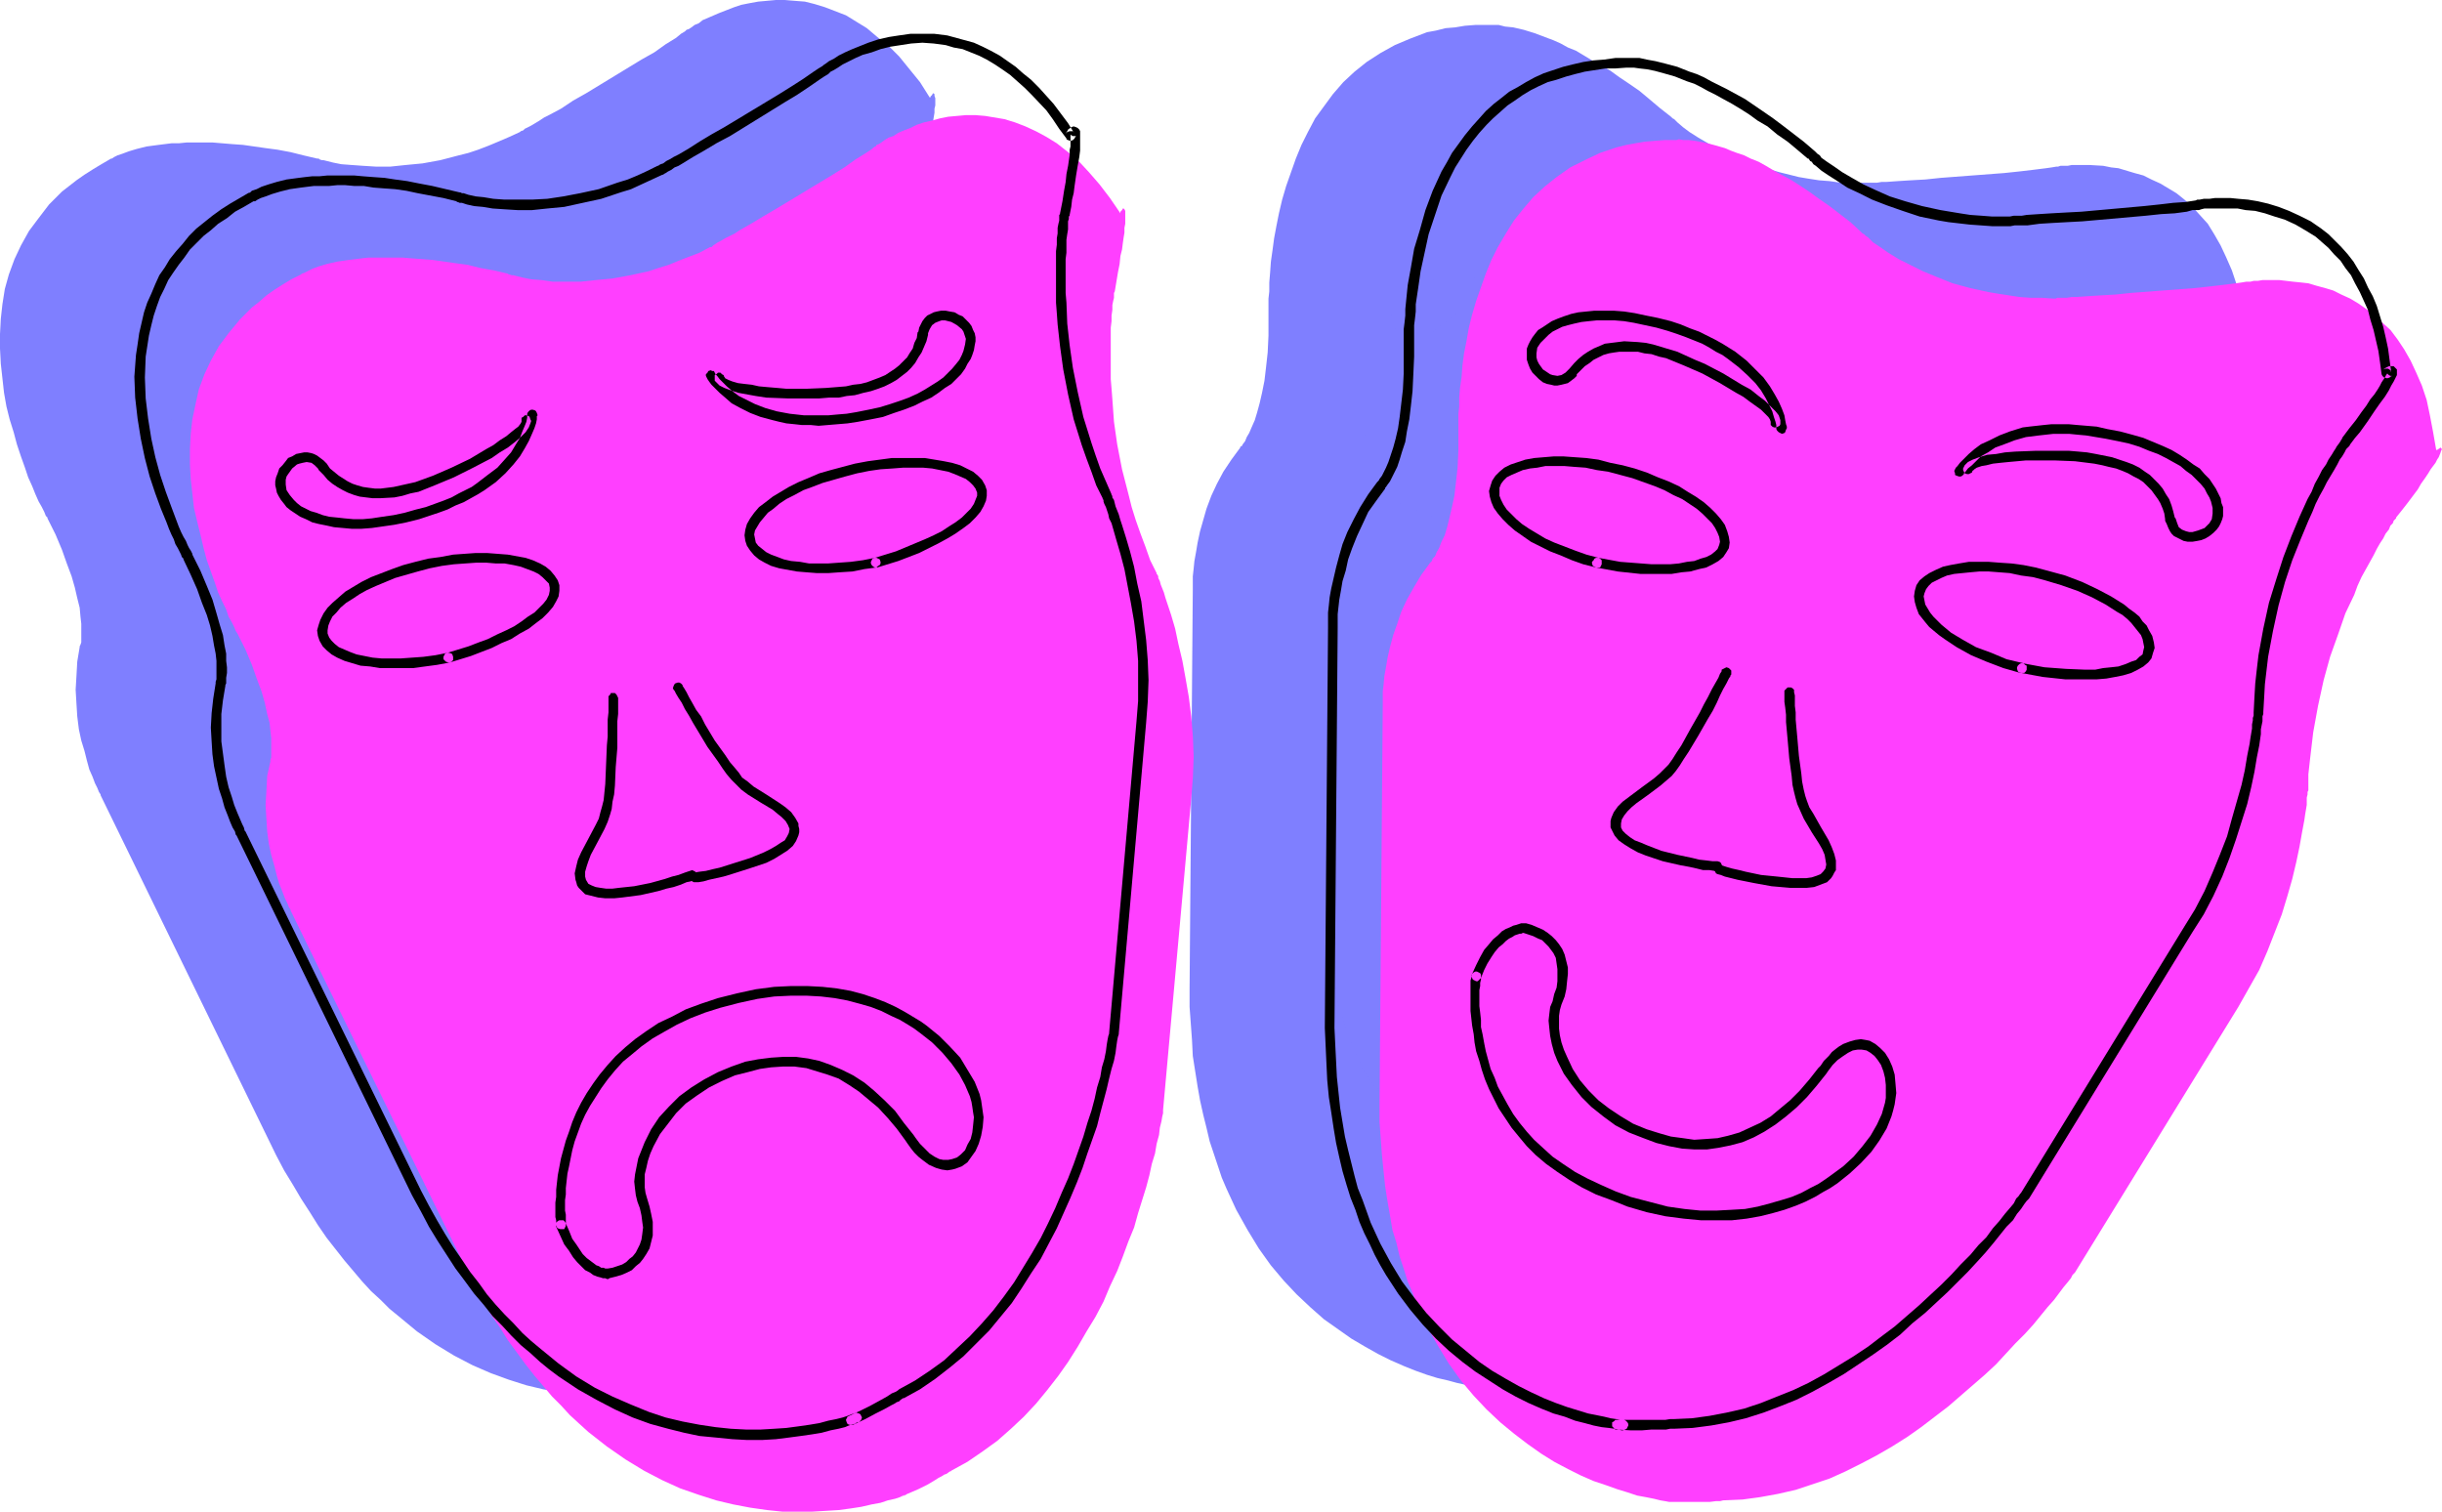 <?xml version="1.0" encoding="UTF-8" standalone="no"?>
<svg
   version="1.0"
   width="129.724mm"
   height="80.307mm"
   id="svg48"
   sodipodi:docname="Masks 27.wmf"
   xmlns:inkscape="http://www.inkscape.org/namespaces/inkscape"
   xmlns:sodipodi="http://sodipodi.sourceforge.net/DTD/sodipodi-0.dtd"
   xmlns="http://www.w3.org/2000/svg"
   xmlns:svg="http://www.w3.org/2000/svg">
  <sodipodi:namedview
     id="namedview48"
     pagecolor="#ffffff"
     bordercolor="#000000"
     borderopacity="0.25"
     inkscape:showpageshadow="2"
     inkscape:pageopacity="0.0"
     inkscape:pagecheckerboard="0"
     inkscape:deskcolor="#d1d1d1"
     inkscape:document-units="mm" />
  <defs
     id="defs1">
    <pattern
       id="WMFhbasepattern"
       patternUnits="userSpaceOnUse"
       width="6"
       height="6"
       x="0"
       y="0" />
  </defs>
  <path
     style="fill:#7f7fff;fill-opacity:1;fill-rule:evenodd;stroke:none"
     d="m 143.824,277.016 v 0 l -0.646,0.162 -0.646,0.323 -0.97,0.323 -1.454,0.323 -1.454,0.485 -1.778,0.323 -1.939,0.485 -2.262,0.323 -2.424,0.323 -2.586,0.162 -2.747,0.162 h -2.909 -2.909 l -3.232,-0.323 -3.232,-0.485 -3.555,-0.646 -3.394,-0.808 -3.555,-1.131 -3.555,-1.293 -3.717,-1.616 -3.717,-1.939 -3.717,-2.263 -3.717,-2.586 -3.717,-3.071 -1.778,-1.455 -1.778,-1.778 -1.939,-1.778 -1.778,-1.939 -1.778,-2.101 -1.778,-2.101 -1.778,-2.263 -1.778,-2.263 -1.778,-2.586 -1.616,-2.586 -1.778,-2.748 -1.616,-2.748 -1.778,-2.909 -1.616,-3.071 -35.229,-72.244 v 0 -0.162 l -0.323,-0.485 -0.323,-0.808 -0.485,-0.97 -0.485,-1.293 -0.646,-1.455 -0.485,-1.778 -0.485,-1.939 -0.646,-2.101 -0.485,-2.263 -0.323,-2.586 -0.162,-2.586 -0.162,-2.748 0.162,-2.748 0.162,-2.909 0.485,-2.909 v -0.162 l 0.162,-0.323 0.162,-0.485 v -0.646 -0.808 -0.97 -1.293 l -0.162,-1.455 -0.162,-1.778 -0.485,-1.939 -0.485,-2.101 -0.646,-2.263 -0.97,-2.586 -0.97,-2.748 -1.293,-3.071 -1.616,-3.232 v -0.162 L 9.211,103.598 8.888,102.79 8.403,101.82 7.757,100.689 7.11,99.234 6.464,97.618 5.656,95.84 5.01,93.901 4.202,91.638 3.394,89.214 2.747,86.79 1.939,84.204 1.293,81.618 0.808,78.87 0.485,75.961 0.162,73.052 0,69.981 V 67.072 L 0.162,64.001 0.485,61.092 0.97,58.021 1.778,55.112 2.909,52.041 l 1.293,-2.748 1.616,-2.909 1.939,-2.586 2.101,-2.748 1.293,-1.293 1.293,-1.293 1.454,-1.131 1.454,-1.131 1.616,-1.131 1.778,-1.131 1.616,-0.97 1.939,-1.131 h 0.162 l 0.485,-0.323 0.646,-0.323 0.97,-0.323 1.293,-0.485 1.616,-0.485 1.939,-0.485 2.424,-0.323 1.293,-0.162 1.293,-0.162 h 1.454 l 1.616,-0.162 h 3.232 1.939 l 1.939,0.162 1.939,0.162 2.262,0.162 2.262,0.323 2.262,0.323 2.424,0.323 2.586,0.485 2.586,0.646 2.747,0.646 h 0.162 0.162 l 0.162,0.162 0.485,0.162 h 0.323 l 0.646,0.162 1.293,0.323 1.616,0.323 2.101,0.162 2.262,0.162 2.586,0.162 h 2.909 l 3.07,-0.323 3.394,-0.323 3.555,-0.646 3.717,-0.97 1.939,-0.485 1.939,-0.646 2.101,-0.808 1.939,-0.808 2.262,-0.97 2.101,-0.97 v 0 l 0.162,-0.162 0.485,-0.162 0.323,-0.323 0.646,-0.323 0.646,-0.323 0.808,-0.485 0.808,-0.485 0.97,-0.646 0.97,-0.485 2.424,-1.293 2.424,-1.616 2.586,-1.455 11.15,-6.788 2.586,-1.455 2.262,-1.616 2.101,-1.293 0.97,-0.808 0.808,-0.485 0.162,-0.162 0.162,-0.162 0.485,-0.162 0.485,-0.323 0.646,-0.485 0.808,-0.323 0.808,-0.646 1.131,-0.485 1.131,-0.485 1.131,-0.485 2.909,-1.131 1.454,-0.485 1.616,-0.323 1.778,-0.323 1.778,-0.162 L 155.782,0 h 1.778 l 1.939,0.162 2.101,0.162 1.939,0.485 2.101,0.646 2.101,0.808 2.101,0.808 2.101,1.293 2.101,1.293 2.101,1.778 2.262,1.778 2.101,2.101 2.101,2.586 2.101,2.586 1.939,3.071 h 0.162 v -0.162 l 0.323,-0.323 0.162,-0.323 h 0.162 l 0.162,0.162 v 0.323 l 0.162,0.485 v 1.455 l -0.162,0.646 v 0.808 l -0.162,0.97 -0.162,0.97 v 1.131 l -0.323,1.293 -0.162,1.293 -0.323,1.616 -0.162,1.616 -0.323,1.778 -0.485,2.101 v 0 0.323 l -0.162,0.323 v 0.646 0.646 l -0.162,0.808 v 0.97 l -0.162,0.97 -0.162,1.293 v 1.293 1.455 l -0.162,1.616 v 5.333 l 0.162,1.778 v 2.101 l 0.162,2.101 0.485,4.364 0.646,4.687 0.97,5.01 1.131,5.01 0.808,2.586 0.808,2.586 0.808,2.748 1.131,2.586 0.97,2.586 1.293,2.748 v 0 l 0.162,0.323 v 0.323 l 0.162,0.323 0.323,0.646 0.162,0.646 0.323,0.808 0.323,0.808 0.323,0.97 0.323,1.131 0.808,2.424 0.646,2.748 0.808,3.071 0.808,3.232 0.646,3.717 0.646,3.717 0.485,3.879 0.323,4.04 v 4.04 4.202 l -0.323,4.202 -5.494,62.547 v 0 l -0.162,0.646 -0.162,0.646 -0.162,0.97 -0.162,1.293 -0.323,1.455 -0.323,1.778 -0.485,1.939 -0.485,2.101 -0.646,2.263 -0.646,2.424 -0.808,2.586 -0.808,2.586 -0.97,2.909 -0.97,2.748 -1.131,3.071 -1.293,2.909 -1.293,3.071 -1.454,3.071 -1.454,3.071 -1.778,2.909 -1.778,3.071 -1.939,2.909 -1.939,2.909 -2.262,2.909 -2.262,2.748 -2.424,2.586 -2.747,2.424 -2.747,2.424 -2.747,2.101 -3.07,2.101 -3.232,1.778 h -0.162 v 0.162 h -0.162 l -0.646,0.485 -0.485,0.162 -0.485,0.323 -0.646,0.323 -0.646,0.323 -0.646,0.485 -0.808,0.485 -0.97,0.323 -0.97,0.646 -1.131,0.485 -1.131,0.485 -1.293,0.646 z"
     id="path1" />
  <path
     style="fill:#7f7fff;fill-opacity:1;fill-rule:evenodd;stroke:none"
     d="m 61.893,124.285 4.202,-1.293 4.04,-1.455 1.939,-0.808 1.778,-0.97 1.778,-0.97 1.616,-0.97 1.293,-0.97 1.293,-0.97 1.131,-0.97 0.97,-0.97 0.646,-1.131 0.485,-0.97 0.162,-0.97 v -0.808 l -0.323,-0.97 -0.646,-0.808 -0.808,-0.808 -0.97,-0.646 -1.131,-0.646 -1.293,-0.485 -1.454,-0.485 -1.616,-0.323 -1.778,-0.323 -1.939,-0.162 h -2.101 -2.101 l -2.101,0.162 -2.262,0.162 -2.424,0.323 -2.424,0.485 -2.262,0.485 -2.262,0.646 -2.262,0.646 -2.101,0.808 -1.939,0.808 -1.778,0.97 -1.616,0.808 -1.616,0.97 -1.293,0.97 -1.131,0.97 -1.131,1.131 -0.808,0.97 -0.485,0.97 -0.485,1.131 -0.162,0.97 0.162,0.97 0.323,0.97 0.485,0.808 0.808,0.808 0.97,0.808 1.131,0.485 1.293,0.646 1.454,0.323 1.778,0.323 1.616,0.323 1.939,0.162 2.101,0.162 h 2.101 l 2.101,-0.323 2.424,-0.162 2.262,-0.323 z"
     id="path2" />
  <path
     style="fill:#7f7fff;fill-opacity:1;fill-rule:evenodd;stroke:none"
     d="m 147.702,105.214 4.202,-1.293 4.04,-1.455 1.939,-0.97 1.778,-0.808 1.616,-0.97 1.616,-0.97 1.454,-0.97 1.293,-0.97 1.131,-0.97 0.97,-1.131 0.646,-0.97 0.485,-0.97 0.162,-0.97 -0.162,-0.808 -0.323,-0.97 -0.485,-0.808 -0.808,-0.808 -0.97,-0.646 -1.131,-0.646 -1.293,-0.646 -1.454,-0.323 -1.616,-0.485 -1.778,-0.162 -1.939,-0.162 h -2.101 -2.101 -2.101 l -2.424,0.323 -2.262,0.323 -2.424,0.485 -2.262,0.485 -2.424,0.646 -2.101,0.646 -2.101,0.808 -1.939,0.808 -1.778,0.97 -1.616,0.808 -1.616,0.97 -1.454,0.97 -1.131,0.97 -0.97,1.131 -0.808,0.97 -0.646,0.97 -0.323,1.131 -0.162,0.97 0.162,0.97 0.323,0.97 0.485,0.808 0.808,0.808 0.97,0.646 1.131,0.646 1.293,0.485 1.454,0.485 1.778,0.485 1.616,0.162 1.939,0.162 h 2.101 2.101 2.101 l 2.262,-0.323 2.424,-0.323 z"
     id="path3" />
  <path
     style="fill:#7f7fff;fill-opacity:1;fill-rule:evenodd;stroke:none"
     d="m 84.517,238.227 v -0.162 -0.162 -0.485 l -0.162,-0.646 v -0.808 -0.97 -0.97 -1.293 l 0.162,-1.293 v -1.455 l 0.323,-1.455 0.162,-1.616 0.323,-1.616 0.485,-1.778 0.485,-1.778 0.646,-1.778 0.646,-1.778 0.808,-1.939 0.97,-1.939 0.97,-1.939 1.131,-1.778 1.454,-1.939 1.454,-1.778 1.778,-1.778 1.778,-1.616 1.939,-1.778 2.262,-1.616 2.424,-1.455 2.586,-1.293 2.747,-1.455 3.07,-1.131 3.232,-1.131 2.909,-0.808 3.07,-0.485 2.747,-0.485 2.747,-0.323 2.747,-0.323 h 2.424 l 2.586,0.162 2.424,0.162 2.262,0.323 2.424,0.485 2.101,0.646 2.101,0.646 1.939,0.646 1.939,0.808 1.939,0.97 1.616,0.97 1.778,0.97 1.454,1.131 1.454,1.131 1.454,1.293 1.131,1.131 1.131,1.293 1.131,1.293 0.97,1.293 0.808,1.293 0.646,1.293 0.646,1.293 0.646,1.293 0.323,1.293 0.323,1.293 0.162,1.131 v 1.293 1.616 l -0.323,1.455 -0.323,1.455 -0.485,1.131 -0.646,1.131 -0.646,0.97 -0.808,0.808 -0.97,0.485 -0.97,0.323 -1.131,0.162 -1.131,-0.162 -1.131,-0.323 -1.131,-0.646 -1.293,-0.97 -1.131,-1.293 -1.293,-1.616 -0.323,-0.323 -0.323,-0.485 -0.323,-0.485 -0.485,-0.646 -0.97,-1.293 -1.293,-1.455 -1.454,-1.616 -1.616,-1.616 -1.778,-1.616 -2.101,-1.616 -2.424,-1.455 -2.424,-1.131 -2.909,-0.97 -1.454,-0.485 -1.454,-0.162 -1.616,-0.323 h -1.616 -1.778 -1.778 l -1.778,0.323 -1.939,0.323 -1.939,0.485 -1.939,0.646 -2.747,1.131 -2.586,1.293 -2.262,1.455 -2.101,1.455 -1.778,1.778 -1.778,1.778 -1.293,1.778 -1.293,1.939 -0.97,1.778 -0.808,1.939 -0.646,1.778 -0.323,1.778 -0.162,1.616 v 1.616 1.455 l 0.485,1.293 0.646,2.424 0.162,1.293 0.162,1.131 v 1.131 1.131 l -0.162,1.131 -0.323,1.131 -0.485,0.97 -0.646,0.808 -0.646,0.808 -0.808,0.808 -0.97,0.646 -1.131,0.646 -1.131,0.485 -1.454,0.323 h -0.323 -0.323 l -0.323,-0.162 -0.485,-0.162 -0.646,-0.162 -0.646,-0.323 -0.646,-0.323 -0.646,-0.485 -0.808,-0.646 -0.808,-0.808 -0.808,-0.97 -0.808,-1.131 -0.808,-1.293 -0.808,-1.616 z"
     id="path4" />
  <path
     style="fill:#7f7fff;fill-opacity:1;fill-rule:evenodd;stroke:none"
     d="m 78.699,75.476 v 0.162 0.485 l -0.162,0.808 -0.323,0.97 -0.485,0.97 -0.485,1.455 -0.808,1.455 -0.97,1.455 -1.293,1.616 -1.616,1.616 -1.778,1.778 -2.262,1.616 -1.293,0.808 -1.293,0.808 -1.454,0.808 -1.454,0.646 -1.778,0.808 -1.778,0.646 -1.778,0.646 -1.939,0.646 -1.778,0.323 -1.778,0.485 -3.394,0.646 -2.909,0.323 h -2.909 -2.586 l -2.262,-0.323 -2.101,-0.485 -1.778,-0.646 -1.616,-0.808 -1.454,-0.808 -1.131,-0.808 -0.808,-1.131 -0.646,-0.97 -0.323,-0.97 -0.162,-1.131 0.162,-0.97 0.485,-1.293 0.808,-1.131 0.97,-0.97 1.131,-0.646 0.646,-0.162 0.646,-0.162 h 0.485 l 0.646,0.162 0.646,0.323 0.646,0.323 0.485,0.485 0.646,0.485 0.323,0.323 0.323,0.485 0.323,0.485 0.485,0.646 0.808,0.646 0.808,0.485 0.808,0.646 0.97,0.485 1.293,0.485 1.293,0.485 1.454,0.162 1.616,0.162 h 1.939 l 1.939,-0.162 2.262,-0.485 2.262,-0.646 1.939,-0.646 1.778,-0.646 3.878,-1.616 3.717,-1.939 1.778,-0.97 1.778,-0.97 1.616,-0.97 1.293,-0.97 1.293,-0.97 1.131,-0.808 0.808,-0.808 0.646,-0.808 0.323,-0.646 v -0.485 z"
     id="path5" />
  <path
     style="fill:#7f7fff;fill-opacity:1;fill-rule:evenodd;stroke:none"
     d="m 114.574,67.719 v 0.162 l 0.323,0.323 0.485,0.646 0.646,0.646 0.808,0.808 1.131,0.97 1.293,0.97 1.616,1.131 1.778,0.808 2.101,0.808 2.424,0.808 1.293,0.323 1.454,0.162 1.454,0.323 1.454,0.162 h 1.778 1.616 1.778 l 1.939,-0.162 1.939,-0.162 2.101,-0.323 1.778,-0.323 1.778,-0.485 1.616,-0.485 1.616,-0.323 2.909,-0.97 2.586,-1.131 2.262,-1.293 1.939,-1.293 1.778,-1.293 1.293,-1.293 1.131,-1.455 0.808,-1.293 0.646,-1.293 0.323,-1.293 0.162,-1.131 -0.162,-1.131 -0.323,-0.97 -0.485,-0.808 -0.97,-0.97 -1.131,-0.646 -1.293,-0.485 -1.293,-0.162 -0.646,0.162 -0.646,0.162 -0.485,0.323 -0.646,0.323 -0.485,0.485 -0.323,0.485 -0.323,0.808 -0.323,0.646 v 0.485 l -0.162,0.485 -0.162,0.646 -0.323,0.808 -0.323,0.808 -0.323,0.808 -0.646,0.97 -0.646,0.97 -0.808,0.97 -1.131,0.808 -1.293,0.97 -1.293,0.808 -1.778,0.808 -1.939,0.646 -2.101,0.485 -2.424,0.485 -1.939,0.162 -1.939,0.162 -4.202,0.162 -4.202,-0.162 h -1.939 l -1.939,-0.162 -1.939,-0.323 -1.778,-0.162 -1.454,-0.323 -1.293,-0.323 -1.131,-0.485 -0.97,-0.323 -0.485,-0.485 -0.323,-0.485 z"
     id="path6" />
  <path
     style="fill:#7f7fff;fill-opacity:1;fill-rule:evenodd;stroke:none"
     d="m 94.859,132.528 v 2.909 1.293 1.616 1.778 l -0.162,1.939 -0.162,3.879 -0.162,3.717 -0.323,1.939 -0.162,1.455 -0.162,1.455 -0.323,1.131 -0.808,1.939 -0.97,2.101 -1.131,2.101 -0.97,1.939 -0.808,1.939 -0.162,0.97 -0.323,0.808 v 0.808 l 0.162,0.808 0.323,0.808 0.485,0.646 0.808,0.485 0.97,0.323 1.131,0.323 h 1.293 1.454 1.616 l 3.232,-0.485 3.232,-0.646 3.232,-0.808 1.293,-0.485 1.293,-0.323 1.131,-0.485 0.808,-0.323 z"
     id="path7" />
  <path
     style="fill:#7f7fff;fill-opacity:1;fill-rule:evenodd;stroke:none"
     d="m 107.949,130.427 v 0 l 0.162,0.162 0.323,0.485 0.323,0.646 0.485,0.97 0.808,1.293 0.808,1.293 0.808,1.455 0.97,1.616 1.939,3.071 2.101,3.071 0.97,1.455 0.97,1.293 0.808,0.97 0.808,0.97 1.616,1.293 1.939,1.293 1.939,1.293 1.939,1.131 1.616,1.293 0.646,0.646 0.646,0.646 0.323,0.808 0.323,0.646 0.162,0.808 -0.162,0.808 -0.485,0.808 -0.646,0.97 -0.808,0.646 -1.131,0.808 -1.131,0.646 -1.454,0.646 -3.07,1.293 -3.232,1.131 -3.232,0.808 -1.293,0.323 -1.293,0.162 -1.131,0.323 -0.97,0.162 z"
     id="path8" />
  <path
     style="fill:#7f7fff;fill-opacity:1;fill-rule:evenodd;stroke:none"
     d="m 297.828,278.471 h -0.162 -0.485 l -0.808,-0.162 -1.131,-0.162 -1.293,-0.162 -1.454,-0.323 -1.778,-0.485 -2.101,-0.485 -2.101,-0.646 -2.262,-0.808 -2.424,-0.97 -2.586,-1.131 -2.586,-1.293 -2.586,-1.455 -2.747,-1.616 -2.747,-1.939 -2.747,-1.939 -2.747,-2.424 -2.747,-2.586 -2.586,-2.748 -2.586,-3.071 -2.424,-3.394 -2.262,-3.717 -2.262,-4.04 -0.97,-2.101 -0.97,-2.101 -0.97,-2.263 -0.808,-2.424 -0.808,-2.424 -0.808,-2.424 -0.646,-2.748 -0.646,-2.586 -0.646,-2.909 -0.485,-2.748 -0.485,-3.071 -0.485,-3.071 -0.162,-3.232 -0.485,-6.626 v -3.556 l 0.646,-80.325 v -1.455 -1.131 l 0.162,-1.455 0.162,-1.616 0.323,-1.778 0.323,-1.939 0.485,-2.263 0.646,-2.263 0.646,-2.263 0.97,-2.586 1.131,-2.424 1.293,-2.424 1.616,-2.424 1.778,-2.424 V 89.699 l 0.323,-0.162 0.162,-0.323 0.485,-0.646 0.323,-0.808 0.485,-0.808 0.485,-1.131 0.646,-1.455 0.485,-1.616 0.485,-1.778 0.485,-2.101 0.485,-2.424 0.323,-2.748 0.323,-2.909 0.162,-3.394 v -1.616 -1.939 -3.879 l 0.162,-1.455 v -1.778 l 0.162,-1.939 0.162,-2.263 0.323,-2.263 0.323,-2.424 0.485,-2.586 0.485,-2.424 0.646,-2.748 0.808,-2.748 0.97,-2.748 0.97,-2.748 1.131,-2.748 1.293,-2.586 1.454,-2.748 1.778,-2.424 1.778,-2.424 2.101,-2.424 2.262,-2.101 2.424,-1.939 2.747,-1.778 2.909,-1.616 3.07,-1.293 3.394,-1.293 1.778,-0.323 1.939,-0.485 1.939,-0.162 1.939,-0.323 2.101,-0.162 h 2.101 0.162 0.485 0.808 1.131 l 1.293,0.323 1.616,0.162 2.101,0.485 2.101,0.646 2.586,0.97 1.293,0.485 1.454,0.646 1.454,0.808 1.616,0.646 1.616,0.97 1.616,0.97 1.778,0.97 1.939,1.131 1.778,1.293 1.939,1.293 2.101,1.455 1.939,1.616 2.101,1.778 2.262,1.778 0.162,0.162 0.162,0.162 0.323,0.162 0.323,0.323 0.323,0.323 1.131,0.97 1.293,0.97 1.778,1.131 1.939,1.131 2.262,1.293 2.586,1.293 2.909,1.131 3.232,1.131 3.394,0.97 3.878,0.97 1.939,0.323 2.101,0.323 2.101,0.162 2.262,0.323 h 2.262 2.262 0.323 0.485 0.485 0.646 0.808 l 0.97,-0.162 h 0.97 l 2.262,-0.162 2.586,-0.162 2.909,-0.162 3.07,-0.323 12.766,-0.97 3.07,-0.323 2.747,-0.323 2.586,-0.323 1.131,-0.162 0.97,-0.162 h 0.162 0.162 l 0.485,-0.162 h 0.646 0.808 l 0.808,-0.162 h 1.131 2.424 l 2.747,0.162 1.616,0.323 1.454,0.162 1.616,0.485 1.616,0.485 1.778,0.485 1.616,0.808 1.778,0.808 1.616,0.97 1.616,0.97 1.616,1.293 1.616,1.455 1.454,1.616 1.616,1.778 1.293,2.101 1.293,2.263 1.131,2.424 1.131,2.586 0.97,2.909 0.646,3.071 0.646,3.394 0.485,3.556 h 0.162 0.162 l 0.323,-0.323 h 0.323 0.162 0.162 l -0.162,0.485 -0.162,0.485 -0.323,0.808 -0.323,0.485 -0.323,0.485 -0.485,0.808 -0.485,0.646 -0.485,0.808 -0.646,0.97 -0.808,1.131 -0.808,1.131 -0.808,1.293 -0.97,1.293 -1.131,1.455 -1.293,1.616 v 0.162 l -0.162,0.162 -0.323,0.323 -0.162,0.485 -0.485,0.485 -0.323,0.646 -0.646,0.97 -0.485,0.97 -0.646,0.97 -0.808,1.131 -0.646,1.293 -0.646,1.455 -0.808,1.455 -0.808,1.455 -1.616,3.556 -1.616,3.717 -1.616,4.202 -1.454,4.525 -1.293,4.687 -1.293,5.172 -0.808,5.333 -0.485,2.748 -0.323,2.909 -0.162,2.748 -0.162,3.071 v 0.162 0.323 0.485 l -0.162,0.646 v 0.646 l -0.162,0.808 v 0.97 l -0.162,1.131 -0.162,0.97 -0.485,2.586 -0.485,2.748 -0.808,3.071 -0.646,3.394 -1.131,3.394 -0.97,3.717 -1.454,3.717 -1.454,3.717 -1.778,3.717 -1.939,3.717 -2.262,3.717 -32.643,53.334 h -0.162 l -0.323,0.485 -0.323,0.485 -0.646,0.97 -0.808,0.97 -0.97,1.131 -1.131,1.455 -1.131,1.616 -1.454,1.616 -1.454,1.778 -1.778,1.778 -1.778,1.939 -1.939,2.101 -2.101,2.101 -2.101,2.101 -2.424,2.101 -2.424,2.101 -2.424,2.101 -2.747,2.101 -2.747,2.101 -2.909,1.939 -2.909,1.939 -3.07,1.778 -3.07,1.616 -3.232,1.616 -3.232,1.455 -3.394,1.131 -3.394,1.131 -3.555,0.808 -3.555,0.646 -3.555,0.485 -3.717,0.162 h -0.323 l -0.485,0.162 h -0.97 -1.131 l -1.616,0.162 h -2.101 -2.262 -2.747 z"
     id="path9" />
  <path
     style="fill:#7f7fff;fill-opacity:1;fill-rule:evenodd;stroke:none"
     d="m 292.496,105.376 4.363,0.646 4.202,0.485 h 2.101 l 2.101,0.162 1.939,-0.162 1.778,-0.162 1.778,-0.323 1.616,-0.323 1.454,-0.323 1.293,-0.485 0.97,-0.646 0.808,-0.646 0.646,-0.646 0.323,-0.808 0.162,-0.97 -0.162,-1.131 -0.323,-0.97 -0.485,-1.131 -0.808,-1.131 -0.808,-0.97 -1.293,-1.131 -1.131,-0.97 -1.616,-1.131 -1.616,-0.97 -1.778,-0.808 -1.778,-0.97 -2.101,-0.97 -2.101,-0.808 -2.262,-0.646 -2.424,-0.646 -2.262,-0.646 -2.262,-0.485 -2.424,-0.323 -2.101,-0.162 -2.101,-0.162 h -2.101 -1.939 l -1.778,0.162 -1.616,0.323 -1.454,0.323 -1.293,0.485 -1.293,0.485 -0.97,0.646 -0.808,0.808 -0.646,0.808 -0.323,0.97 -0.162,0.97 0.162,0.97 0.323,0.97 0.485,1.131 0.808,1.131 0.97,0.97 1.131,1.131 1.293,1.131 1.454,0.97 1.616,0.97 1.778,0.97 1.939,0.97 1.939,0.808 2.101,0.808 2.424,0.808 z"
     id="path10" />
  <path
     style="fill:#7f7fff;fill-opacity:1;fill-rule:evenodd;stroke:none"
     d="m 377.82,126.548 4.202,0.646 4.363,0.485 h 2.101 2.101 1.939 l 1.778,-0.162 1.778,-0.162 1.616,-0.323 1.293,-0.485 1.293,-0.485 1.131,-0.646 0.808,-0.646 0.646,-0.646 0.323,-0.97 0.162,-0.97 -0.162,-0.97 -0.323,-0.97 -0.485,-1.131 -0.808,-1.131 -0.97,-0.97 -1.131,-1.131 -1.293,-0.97 -1.454,-1.131 -1.616,-0.97 -1.778,-0.97 -1.939,-0.97 -1.939,-0.808 -2.101,-0.808 -2.424,-0.808 -2.262,-0.646 -2.424,-0.485 -2.262,-0.485 -2.262,-0.323 -2.262,-0.162 -2.101,-0.162 -1.939,-0.162 -1.939,0.162 -1.778,0.162 -1.616,0.323 -1.616,0.323 -1.293,0.485 -1.131,0.485 -1.131,0.646 -0.646,0.808 -0.646,0.808 -0.323,0.97 -0.162,0.97 0.162,0.97 0.323,1.131 0.485,0.97 0.808,1.131 0.808,0.97 1.293,1.131 1.131,0.97 1.616,1.131 1.454,0.97 1.939,0.97 1.778,0.97 2.101,0.808 2.101,0.808 2.262,0.808 z"
     id="path11" />
  <path
     style="fill:#7f7fff;fill-opacity:1;fill-rule:evenodd;stroke:none"
     d="m 268.256,188.287 v 0.162 l -0.162,0.323 v 0.323 0.646 l -0.162,0.808 v 0.97 2.263 1.293 l 0.162,1.455 0.162,1.455 0.162,1.616 0.323,1.778 0.485,1.616 0.323,1.778 0.646,1.939 0.646,1.778 0.808,1.939 0.808,1.939 0.97,1.778 1.293,1.939 1.293,1.939 1.454,1.778 1.616,1.939 1.778,1.616 1.939,1.778 2.101,1.616 2.424,1.616 2.586,1.455 2.747,1.455 2.909,1.131 3.394,1.131 2.909,0.97 2.909,0.646 2.747,0.485 2.747,0.485 2.747,0.162 2.586,0.162 h 2.424 l 2.424,-0.323 2.424,-0.323 2.262,-0.323 2.262,-0.485 2.101,-0.646 1.939,-0.646 1.939,-0.808 1.939,-0.808 1.778,-0.97 1.616,-0.97 1.454,-1.131 1.616,-1.131 1.293,-1.131 1.293,-1.131 1.131,-1.293 1.131,-1.293 0.97,-1.293 0.808,-1.293 0.808,-1.293 0.646,-1.293 0.646,-1.293 0.323,-1.131 0.323,-1.293 0.323,-1.131 v -1.293 -1.616 l -0.162,-1.455 -0.485,-1.455 -0.323,-1.293 -0.646,-1.131 -0.646,-0.808 -0.808,-0.808 -0.97,-0.646 -0.97,-0.323 -1.131,-0.162 -0.97,0.162 -1.293,0.323 -1.131,0.646 -1.293,0.97 -1.293,1.131 -1.293,1.616 -0.162,0.323 -0.485,0.485 -0.323,0.485 -0.485,0.646 -0.97,1.293 -1.293,1.455 -1.454,1.616 -1.616,1.616 -1.939,1.455 -2.262,1.616 -2.262,1.293 -2.586,1.131 -2.747,0.97 -1.454,0.323 -1.616,0.162 -1.616,0.323 h -1.616 -1.778 l -1.616,-0.162 -1.778,-0.323 -1.939,-0.323 -1.939,-0.646 -1.939,-0.646 -2.747,-1.131 -2.586,-1.293 -2.262,-1.616 -2.101,-1.616 -1.778,-1.616 -1.616,-1.939 -1.293,-1.778 -1.293,-1.939 -0.97,-1.778 -0.646,-1.939 -0.646,-1.778 -0.323,-1.778 -0.162,-1.778 v -1.616 l 0.162,-1.455 0.485,-1.293 0.646,-2.424 0.323,-1.131 0.162,-1.131 v -1.293 -0.97 l -0.162,-1.131 -0.323,-1.131 -0.485,-0.97 -0.485,-0.97 -0.646,-0.808 -0.808,-0.808 -0.97,-0.646 -1.131,-0.646 -1.131,-0.485 -1.454,-0.323 h -0.485 -0.485 l -0.485,0.162 -0.485,0.162 -0.646,0.323 -0.808,0.323 -0.808,0.485 -0.646,0.646 -0.808,0.808 -0.97,0.97 -0.646,1.131 -0.808,1.293 -0.97,1.455 z"
     id="path12" />
  <path
     style="fill:#7f7fff;fill-opacity:1;fill-rule:evenodd;stroke:none"
     d="m 329.502,78.385 v -0.162 -0.485 l -0.162,-0.646 -0.162,-0.97 -0.485,-1.293 -0.485,-1.131 -0.808,-1.616 -0.97,-1.455 -1.293,-1.778 -1.454,-1.616 -1.778,-1.778 -2.262,-1.616 -2.424,-1.616 -1.454,-0.808 -1.616,-0.808 -1.616,-0.646 -1.778,-0.808 -1.778,-0.646 -1.939,-0.646 -1.778,-0.485 -1.778,-0.485 -3.232,-0.646 -3.07,-0.485 -2.909,-0.162 h -2.424 l -2.424,0.323 -2.101,0.485 -1.778,0.485 -1.616,0.808 -1.454,0.808 -1.131,0.808 -0.808,0.97 -0.646,1.131 -0.485,0.97 -0.162,0.97 0.162,0.97 0.485,1.455 0.646,1.131 0.97,0.97 1.131,0.646 0.646,0.162 0.646,0.162 h 0.646 l 0.646,-0.162 0.646,-0.162 0.485,-0.323 0.646,-0.485 0.646,-0.646 0.162,-0.323 0.323,-0.323 0.485,-0.485 0.485,-0.646 0.808,-0.485 0.808,-0.646 0.808,-0.646 1.131,-0.485 1.131,-0.323 1.454,-0.485 1.454,-0.162 1.616,-0.162 h 1.778 l 2.101,0.323 2.101,0.485 2.424,0.646 1.778,0.646 1.778,0.808 3.878,1.616 3.717,2.101 3.394,1.939 1.454,1.131 1.454,0.97 1.293,0.97 0.97,0.808 0.97,0.808 0.485,0.808 0.323,0.646 v 0.646 z"
     id="path13" />
  <path
     style="fill:#7f7fff;fill-opacity:1;fill-rule:evenodd;stroke:none"
     d="m 365.216,87.113 v -0.162 l 0.323,-0.485 0.485,-0.485 0.646,-0.646 0.97,-0.97 0.97,-0.97 1.454,-0.808 1.616,-0.97 1.778,-0.97 2.101,-0.646 2.424,-0.808 1.293,-0.162 1.454,-0.323 1.454,-0.162 h 1.616 3.232 1.778 l 1.939,0.162 1.939,0.323 2.101,0.323 1.778,0.485 1.778,0.323 1.616,0.485 1.616,0.485 2.909,0.97 2.424,1.293 2.262,1.131 1.939,1.293 1.616,1.455 1.454,1.293 1.131,1.455 0.808,1.293 0.485,1.293 0.485,1.293 v 1.293 l -0.162,1.131 -0.323,0.808 -0.485,0.97 -0.97,0.97 -1.293,0.485 -1.293,0.485 h -1.293 -0.646 l -0.646,-0.162 -0.485,-0.323 -0.485,-0.485 -0.485,-0.323 -0.485,-0.646 -0.323,-0.646 -0.162,-0.808 v -0.323 l -0.162,-0.646 -0.162,-0.646 -0.162,-0.646 -0.323,-0.808 -0.485,-0.97 -0.485,-0.97 -0.808,-0.97 -0.808,-0.97 -0.97,-0.97 -1.293,-0.808 -1.293,-0.97 -1.778,-0.808 -1.778,-0.646 -2.101,-0.646 -2.424,-0.485 -1.939,-0.162 -1.939,-0.162 -4.202,-0.323 h -4.202 l -2.101,0.162 -1.939,0.162 h -1.778 l -1.778,0.323 -1.616,0.323 -1.293,0.323 -1.131,0.323 -0.808,0.323 -0.646,0.485 -0.323,0.323 z"
     id="path14" />
  <path
     style="fill:#7f7fff;fill-opacity:1;fill-rule:evenodd;stroke:none"
     d="m 318.513,127.356 v 0 l -0.162,0.162 -0.162,0.162 v 0.323 l -0.485,0.808 -0.485,1.131 -0.808,1.131 -0.646,1.616 -0.808,1.455 -0.97,1.616 -1.939,3.556 -1.939,3.232 -0.808,1.455 -0.97,1.293 -0.808,1.131 -0.808,0.97 -1.616,1.455 -1.778,1.455 -3.717,2.586 -1.616,1.455 -0.646,0.646 -0.485,0.646 -0.323,0.808 -0.323,0.646 v 0.808 l 0.162,0.808 0.323,0.808 0.808,0.808 0.97,0.646 0.97,0.808 1.454,0.646 1.293,0.646 3.232,0.97 3.232,0.97 3.232,0.646 1.454,0.162 1.293,0.162 1.131,0.162 0.808,0.162 z"
     id="path15" />
  <path
     style="fill:#7f7fff;fill-opacity:1;fill-rule:evenodd;stroke:none"
     d="m 330.956,131.235 v 0.162 l 0.162,0.646 v 0.808 1.131 l 0.162,1.455 0.162,1.455 0.162,1.778 v 1.778 l 0.485,3.717 0.485,3.717 0.162,1.616 0.323,1.616 0.323,1.293 0.323,1.131 0.808,1.939 1.131,1.939 1.131,2.101 1.293,1.939 0.808,1.778 0.323,0.97 0.162,0.808 0.162,0.808 -0.162,0.808 -0.323,0.808 -0.323,0.646 -0.808,0.646 -0.808,0.323 -1.131,0.323 -1.293,0.162 h -1.454 -1.616 l -3.394,-0.162 -3.394,-0.485 -3.07,-0.646 -1.454,-0.485 -1.131,-0.323 -1.131,-0.323 -0.97,-0.162 z"
     id="path16" />
  <path
     style="fill:#ff3fff;fill-opacity:1;fill-rule:evenodd;stroke:none"
     d="m 181.961,300.128 h -0.162 l -0.485,0.162 -0.646,0.323 -0.97,0.323 -1.454,0.323 -1.454,0.485 -1.778,0.323 -2.101,0.485 -2.101,0.323 -2.424,0.323 -2.586,0.162 -2.747,0.162 h -2.909 -3.07 l -3.07,-0.323 -3.394,-0.485 -3.394,-0.646 -3.394,-0.808 -3.555,-1.131 -3.717,-1.293 -3.555,-1.616 -3.717,-1.939 -3.717,-2.263 -3.717,-2.586 -3.717,-2.909 -1.778,-1.616 -1.939,-1.778 -1.778,-1.939 -1.778,-1.778 -1.778,-2.101 -1.778,-2.101 -1.778,-2.263 -1.778,-2.424 -1.778,-2.424 -1.616,-2.586 -1.778,-2.586 -1.616,-2.909 -1.778,-2.909 -1.454,-3.071 -35.39,-72.244 v -0.162 0 l -0.323,-0.485 -0.323,-0.808 -0.485,-0.97 -0.485,-1.293 -0.646,-1.616 -0.485,-1.616 -0.485,-1.939 -0.646,-2.263 -0.485,-2.263 -0.323,-2.424 -0.162,-2.586 -0.162,-2.748 0.162,-2.748 0.162,-3.071 0.646,-2.909 v 0 -0.323 l 0.162,-0.485 v -0.646 -0.808 -1.131 -1.293 l -0.162,-1.455 -0.162,-1.616 -0.485,-1.778 -0.485,-2.263 -0.646,-2.263 -0.97,-2.586 -0.97,-2.748 -1.293,-3.071 -1.616,-3.232 v 0 l -0.323,-0.485 -0.323,-0.808 -0.485,-0.97 -0.646,-1.131 -0.485,-1.455 -0.808,-1.616 -0.808,-1.778 -0.646,-1.939 -0.808,-2.263 -0.808,-2.263 -0.646,-2.424 -0.646,-2.748 -0.646,-2.586 -0.646,-2.748 -0.323,-2.909 -0.323,-2.909 -0.162,-2.909 v -3.071 l 0.162,-3.071 0.323,-2.909 0.646,-3.071 0.646,-2.909 1.131,-3.071 1.293,-2.748 1.616,-2.909 1.939,-2.586 2.262,-2.748 1.131,-1.131 1.293,-1.293 1.454,-1.131 1.454,-1.293 1.616,-1.131 1.778,-1.131 1.616,-0.97 1.939,-0.97 0.162,-0.162 0.485,-0.162 0.646,-0.323 0.97,-0.485 1.293,-0.485 1.616,-0.485 2.101,-0.485 2.262,-0.323 1.293,-0.162 1.293,-0.162 1.454,-0.162 h 1.616 1.616 1.778 1.778 l 1.939,0.162 2.101,0.162 2.101,0.162 2.262,0.323 2.262,0.323 2.424,0.323 2.586,0.646 2.747,0.485 2.747,0.646 v 0 l 0.162,0.162 h 0.162 l 0.485,0.162 h 0.323 l 0.646,0.162 1.293,0.323 1.616,0.323 2.101,0.162 2.262,0.323 h 2.586 2.909 l 3.07,-0.323 3.394,-0.323 3.555,-0.646 3.717,-0.808 1.939,-0.646 2.101,-0.646 1.939,-0.808 2.101,-0.808 2.101,-0.808 2.101,-1.131 h 0.162 0.162 l 0.323,-0.323 0.485,-0.323 0.485,-0.323 0.646,-0.323 0.808,-0.485 0.97,-0.485 0.97,-0.485 0.97,-0.646 2.262,-1.293 2.424,-1.455 2.747,-1.616 10.989,-6.626 2.586,-1.616 2.262,-1.616 2.101,-1.293 0.97,-0.646 0.808,-0.646 h 0.162 l 0.162,-0.323 0.485,-0.162 0.485,-0.323 0.646,-0.485 0.808,-0.485 0.97,-0.323 0.97,-0.646 1.131,-0.485 1.293,-0.485 1.293,-0.646 1.454,-0.485 1.454,-0.323 1.778,-0.485 1.616,-0.323 1.778,-0.162 1.778,-0.162 h 1.939 l 1.939,0.162 1.939,0.323 1.939,0.323 2.101,0.646 2.101,0.808 2.101,0.97 2.101,1.131 2.101,1.293 2.262,1.778 2.101,1.778 2.101,2.263 2.101,2.424 2.101,2.748 2.101,3.071 v -0.162 -0.162 l 0.323,-0.323 0.162,-0.323 h 0.162 l 0.162,0.162 0.162,0.323 v 0.485 1.455 0.646 l -0.162,0.808 v 0.97 l -0.162,0.97 -0.162,1.131 -0.162,1.293 -0.323,1.293 -0.162,1.616 -0.323,1.616 -0.323,1.939 -0.323,1.939 v 0 l -0.162,0.323 v 0.323 0.646 l -0.162,0.646 -0.162,0.808 v 0.97 l -0.162,1.131 v 1.131 l -0.162,1.293 v 1.455 1.616 5.333 1.939 l 0.162,1.939 0.162,2.101 0.323,4.525 0.646,4.525 0.97,5.01 1.293,5.01 0.646,2.586 0.808,2.586 0.97,2.748 0.97,2.586 0.97,2.748 1.293,2.586 v 0.162 l 0.162,0.162 0.162,0.323 v 0.323 l 0.323,0.646 0.162,0.646 0.323,0.808 0.323,0.808 0.323,1.131 0.323,0.97 0.808,2.424 0.808,2.748 0.646,3.071 0.808,3.394 0.646,3.556 0.646,3.717 0.485,3.879 0.323,4.04 0.162,4.04 -0.162,4.202 -0.323,4.202 -5.656,62.547 v 0.162 0.485 l -0.162,0.646 -0.162,0.97 -0.323,1.293 -0.162,1.455 -0.485,1.778 -0.323,1.939 -0.646,2.101 -0.485,2.263 -0.646,2.424 -0.808,2.586 -0.808,2.586 -0.808,2.909 -1.131,2.748 -1.131,3.071 -1.131,2.909 -1.454,3.071 -1.293,3.071 -1.616,3.071 -1.778,2.909 -1.778,3.071 -1.939,3.071 -1.939,2.748 -2.262,2.909 -2.262,2.748 -2.424,2.586 -2.586,2.424 -2.747,2.424 -2.909,2.101 -3.07,2.101 -3.232,1.778 v 0 l -0.162,0.162 h -0.162 l -0.646,0.485 -0.485,0.162 -0.485,0.323 -0.646,0.323 -0.485,0.323 -0.808,0.485 -0.808,0.485 -0.97,0.485 -0.97,0.485 -1.131,0.485 -1.131,0.485 -1.293,0.646 z"
     id="path17" />
  <path
     style="fill:#ff3fff;fill-opacity:1;fill-rule:evenodd;stroke:none"
     d="m 100.03,147.397 4.202,-1.293 4.04,-1.455 1.939,-0.808 1.778,-0.97 1.778,-0.97 1.616,-0.97 1.293,-0.97 1.293,-0.97 1.131,-0.97 0.97,-0.97 0.646,-1.131 0.485,-0.808 0.162,-0.97 v -0.97 l -0.323,-0.97 -0.646,-0.808 -0.646,-0.808 -0.97,-0.646 -1.131,-0.646 -1.293,-0.485 -1.616,-0.485 -1.616,-0.323 -1.778,-0.323 -1.939,-0.162 h -1.939 -2.101 l -2.262,0.162 -2.262,0.162 -2.262,0.323 -2.424,0.485 -2.424,0.646 -2.262,0.485 -2.262,0.646 -1.939,0.808 -2.101,0.808 -1.778,0.97 -1.616,0.808 -1.616,0.97 -1.293,0.97 -1.131,1.131 -1.131,0.97 -0.646,0.97 -0.646,1.131 -0.485,0.97 -0.162,0.97 0.162,0.97 0.323,0.97 0.485,0.808 0.808,0.808 0.97,0.646 1.131,0.646 1.293,0.485 1.616,0.485 1.616,0.485 1.778,0.162 1.778,0.162 2.101,0.162 2.101,-0.162 h 2.262 l 2.262,-0.323 2.262,-0.323 z"
     id="path18" />
  <path
     style="fill:#ff3fff;fill-opacity:1;fill-rule:evenodd;stroke:none"
     d="m 185.84,128.326 4.202,-1.131 4.04,-1.616 1.939,-0.97 1.778,-0.808 1.778,-0.97 1.454,-0.97 1.454,-0.97 1.293,-0.97 1.131,-0.97 0.808,-0.97 0.808,-1.131 0.323,-0.97 0.323,-0.97 v -0.808 l -0.323,-0.97 -0.646,-0.808 -0.808,-0.808 -0.97,-0.646 -1.131,-0.646 -1.293,-0.485 -1.454,-0.485 -1.616,-0.485 -1.778,-0.162 -1.939,-0.162 h -2.101 -2.101 -2.101 l -2.262,0.323 -2.424,0.323 -2.424,0.485 -2.262,0.485 -2.424,0.646 -2.101,0.646 -2.101,0.808 -1.939,0.808 -1.778,0.97 -1.616,0.808 -1.616,0.97 -1.293,0.97 -1.293,0.97 -0.97,1.131 -0.808,0.97 -0.646,0.97 -0.323,1.131 -0.162,0.97 0.162,0.97 0.323,0.97 0.485,0.808 0.808,0.808 0.97,0.808 1.131,0.485 1.293,0.646 1.454,0.323 1.778,0.485 1.616,0.162 1.939,0.162 2.101,0.162 h 2.101 l 2.101,-0.162 2.424,-0.323 2.262,-0.323 z"
     id="path19" />
  <path
     style="fill:#ff3fff;fill-opacity:1;fill-rule:evenodd;stroke:none"
     d="m 122.654,261.339 v -0.162 -0.162 -0.485 l -0.162,-0.646 v -0.808 -0.97 -0.97 -1.293 l 0.162,-1.293 0.162,-1.293 0.162,-1.616 0.162,-1.616 0.323,-1.616 0.485,-1.778 0.485,-1.778 0.485,-1.778 0.808,-1.778 0.808,-1.939 0.808,-1.939 1.131,-1.939 1.293,-1.778 1.293,-1.778 1.454,-1.939 1.616,-1.778 1.939,-1.616 1.939,-1.778 2.262,-1.455 2.424,-1.616 2.586,-1.293 2.747,-1.455 3.07,-1.131 3.232,-0.97 2.909,-0.97 2.909,-0.485 2.909,-0.485 2.747,-0.323 2.586,-0.162 h 2.747 2.424 l 2.424,0.323 2.424,0.323 2.262,0.323 2.101,0.646 2.101,0.646 2.101,0.646 1.778,0.808 1.939,0.97 1.778,0.97 1.616,1.131 1.454,0.97 1.454,1.131 1.454,1.293 1.131,1.131 1.131,1.293 1.131,1.293 0.97,1.293 0.808,1.293 0.808,1.293 0.646,1.293 0.485,1.455 0.323,1.131 0.323,1.293 0.162,1.131 0.162,1.293 -0.162,1.616 -0.162,1.455 -0.485,1.455 -0.485,1.293 -0.485,0.97 -0.808,0.97 -0.808,0.808 -0.97,0.646 -0.97,0.162 -1.131,0.162 -1.131,-0.162 -1.131,-0.323 -1.131,-0.646 -1.293,-0.97 -1.131,-1.293 -1.293,-1.616 -0.323,-0.323 -0.323,-0.485 -0.323,-0.485 -0.485,-0.646 -0.97,-1.293 -1.293,-1.455 -1.293,-1.616 -1.778,-1.616 -1.778,-1.616 -2.101,-1.616 -2.424,-1.293 -2.424,-1.293 -2.909,-0.97 -1.454,-0.485 -1.454,-0.162 -1.616,-0.162 -1.616,-0.162 h -1.778 l -1.616,0.162 -1.939,0.162 -1.778,0.323 -2.101,0.485 -1.939,0.646 -2.747,1.131 -2.586,1.293 -2.262,1.455 -2.101,1.455 -1.778,1.778 -1.616,1.778 -1.454,1.778 -1.293,1.939 -0.97,1.778 -0.808,1.939 -0.646,1.778 -0.323,1.778 -0.323,1.616 v 1.616 l 0.162,1.455 0.485,1.293 0.646,2.424 0.162,1.293 0.162,1.131 v 1.293 0.97 l -0.162,1.131 -0.323,1.131 -0.485,0.97 -0.646,0.808 -0.646,0.808 -0.808,0.808 -0.97,0.646 -1.131,0.646 -1.293,0.485 -1.293,0.323 h -0.323 -0.323 l -0.323,-0.162 h -0.485 l -0.646,-0.323 -0.646,-0.323 -0.646,-0.323 -0.646,-0.485 -0.808,-0.646 -0.808,-0.808 -0.808,-0.97 -0.808,-1.131 -0.808,-1.293 -0.808,-1.616 z"
     id="path20" />
  <path
     style="fill:#ff3fff;fill-opacity:1;fill-rule:evenodd;stroke:none"
     d="m 116.837,98.75 v 0 0.646 l -0.162,0.646 -0.323,0.97 -0.485,1.131 -0.485,1.293 -0.808,1.455 -0.97,1.455 -1.293,1.616 -1.616,1.778 -1.778,1.616 -2.262,1.616 -1.293,0.808 -1.293,0.808 -1.454,0.808 -1.454,0.646 -1.616,0.808 -1.939,0.646 -1.778,0.646 -1.939,0.646 -1.778,0.323 -1.778,0.485 -3.394,0.646 -2.909,0.323 -2.909,0.162 -2.424,-0.162 -2.424,-0.323 -2.101,-0.485 -1.778,-0.646 -1.616,-0.808 -1.454,-0.808 -0.97,-0.97 -0.97,-0.97 -0.646,-0.97 -0.323,-0.97 -0.162,-1.131 0.162,-0.97 0.485,-1.293 0.808,-1.131 0.97,-0.97 1.131,-0.485 0.646,-0.323 h 0.646 0.485 0.646 l 0.646,0.323 0.646,0.162 0.646,0.646 0.485,0.485 0.323,0.323 0.323,0.485 0.323,0.485 0.646,0.646 0.646,0.485 0.808,0.646 0.808,0.646 1.131,0.485 1.131,0.485 1.293,0.323 1.454,0.323 1.778,0.162 h 1.778 l 1.939,-0.162 2.262,-0.485 2.424,-0.646 1.778,-0.646 1.778,-0.646 3.878,-1.616 3.717,-1.939 1.778,-0.97 1.778,-0.97 1.616,-0.97 1.293,-0.97 1.293,-0.97 1.131,-0.808 0.808,-0.808 0.646,-0.808 0.323,-0.646 v -0.485 z"
     id="path21" />
  <path
     style="fill:#ff3fff;fill-opacity:1;fill-rule:evenodd;stroke:none"
     d="m 152.712,90.83 v 0.162 l 0.323,0.323 0.485,0.646 0.646,0.646 0.808,0.97 1.131,0.808 1.293,0.97 1.616,1.131 1.778,0.808 2.101,0.808 2.424,0.808 1.293,0.323 1.454,0.162 1.454,0.323 1.616,0.162 h 1.454 1.778 1.778 l 1.939,-0.162 1.939,-0.162 2.101,-0.323 1.778,-0.323 1.778,-0.485 1.616,-0.323 1.454,-0.485 3.07,-0.97 2.586,-1.131 2.262,-1.293 1.939,-1.293 1.778,-1.293 1.293,-1.293 1.131,-1.455 0.97,-1.293 0.646,-1.293 0.323,-1.293 v -1.131 -1.131 l -0.323,-0.97 -0.646,-0.808 -0.97,-0.97 -1.131,-0.646 -1.293,-0.485 h -1.293 -0.646 l -0.646,0.162 -0.485,0.323 -0.485,0.323 -0.485,0.485 -0.485,0.485 -0.323,0.808 -0.162,0.808 -0.162,0.323 v 0.485 l -0.323,0.646 -0.162,0.808 -0.323,0.808 -0.485,0.808 -0.485,0.97 -0.808,0.97 -0.808,0.97 -1.131,0.808 -1.131,0.97 -1.454,0.808 -1.616,0.808 -1.939,0.646 -2.101,0.485 -2.586,0.485 -1.778,0.162 -2.101,0.162 -4.04,0.162 -4.202,-0.162 h -2.101 l -1.939,-0.323 -1.939,-0.162 -1.778,-0.162 -1.454,-0.323 -1.293,-0.323 -1.131,-0.485 -0.97,-0.323 -0.485,-0.485 -0.323,-0.485 z"
     id="path22" />
  <path
     style="fill:#ff3fff;fill-opacity:1;fill-rule:evenodd;stroke:none"
     d="m 132.997,155.478 v 2.909 1.455 1.616 l -0.162,1.778 v 1.939 l -0.162,3.879 -0.162,3.879 -0.323,1.778 -0.162,1.616 -0.162,1.293 -0.323,1.131 -0.808,2.101 -0.97,1.939 -1.131,2.101 -0.485,0.97 -0.485,0.97 -0.808,1.939 -0.323,0.97 -0.162,0.808 v 0.808 l 0.162,0.808 0.323,0.646 0.485,0.646 0.646,0.646 1.131,0.323 1.131,0.323 h 1.293 1.454 1.454 l 3.394,-0.485 3.232,-0.646 3.232,-0.808 1.293,-0.485 1.293,-0.485 1.131,-0.323 0.808,-0.323 z"
     id="path23" />
  <path
     style="fill:#ff3fff;fill-opacity:1;fill-rule:evenodd;stroke:none"
     d="m 146.086,153.539 v 0 l 0.162,0.162 0.323,0.485 0.323,0.646 0.646,0.97 0.646,1.293 0.808,1.293 0.808,1.455 0.97,1.616 1.939,3.071 2.101,3.071 0.97,1.455 0.97,1.293 0.808,1.131 0.808,0.808 1.616,1.293 1.939,1.293 1.939,1.293 1.939,1.131 1.616,1.293 0.646,0.646 0.646,0.646 0.323,0.808 0.323,0.646 0.162,0.808 -0.162,0.808 -0.485,0.808 -0.485,0.808 -0.97,0.808 -1.131,0.808 -1.131,0.646 -1.454,0.808 -3.07,1.131 -3.232,0.97 -3.232,0.97 -1.293,0.323 -1.293,0.162 -1.131,0.323 h -0.97 z"
     id="path24" />
  <path
     style="fill:#ff3fff;fill-opacity:1;fill-rule:evenodd;stroke:none"
     d="m 335.966,301.582 h -0.323 -0.323 l -0.97,-0.162 -0.97,-0.162 -1.293,-0.323 -1.616,-0.323 -1.778,-0.323 -1.939,-0.646 -2.101,-0.646 -2.262,-0.808 -2.424,-0.808 -2.586,-1.131 -2.586,-1.293 -2.747,-1.455 -2.586,-1.616 -2.747,-1.939 -2.747,-2.101 -2.747,-2.263 -2.747,-2.586 -2.586,-2.748 -2.586,-3.071 -2.424,-3.394 -2.262,-3.717 -2.262,-4.04 -0.97,-2.101 -0.97,-2.101 -0.808,-2.263 -0.97,-2.263 -0.808,-2.586 -0.808,-2.424 -0.646,-2.748 -0.808,-2.586 -0.485,-2.909 -0.485,-2.748 -0.485,-3.071 -0.323,-3.071 -0.323,-3.232 -0.485,-6.626 v -3.556 l 0.646,-80.325 v -1.455 -1.131 l 0.162,-1.293 0.162,-1.778 0.323,-1.778 0.323,-1.939 0.485,-2.101 0.646,-2.424 0.808,-2.263 0.808,-2.424 1.131,-2.424 1.454,-2.586 1.454,-2.424 1.778,-2.424 0.162,-0.162 0.162,-0.162 0.162,-0.485 0.485,-0.485 0.323,-0.808 0.485,-0.808 0.485,-1.293 0.646,-1.293 0.485,-1.616 0.485,-1.939 0.485,-2.101 0.485,-2.263 0.323,-2.748 0.323,-2.909 0.162,-3.394 v -3.556 -3.879 l 0.162,-1.455 v -1.778 l 0.162,-1.939 0.323,-2.263 0.162,-2.263 0.323,-2.424 0.485,-2.424 0.485,-2.748 0.646,-2.586 0.808,-2.748 0.97,-2.748 0.97,-2.748 1.131,-2.748 1.293,-2.586 1.616,-2.748 1.616,-2.586 1.939,-2.424 1.939,-2.263 2.262,-2.101 2.424,-1.939 2.747,-1.939 2.909,-1.455 3.07,-1.455 3.394,-1.131 1.939,-0.485 1.778,-0.323 1.939,-0.323 1.939,-0.162 2.101,-0.162 h 2.101 0.162 l 0.485,-0.162 0.808,0.162 h 1.131 l 1.293,0.162 1.778,0.323 1.939,0.485 2.262,0.646 1.131,0.485 1.293,0.485 1.454,0.485 1.293,0.646 1.616,0.646 1.454,0.808 1.616,0.97 1.778,0.97 1.778,0.97 1.778,1.131 1.939,1.293 1.778,1.293 2.101,1.455 2.101,1.616 2.101,1.616 2.101,1.939 0.162,0.162 0.162,0.162 0.323,0.162 0.323,0.323 0.485,0.323 0.97,0.97 1.454,0.97 1.616,1.131 2.101,1.293 2.262,1.131 2.586,1.293 2.747,1.131 3.232,1.293 3.555,0.97 3.717,0.808 1.939,0.323 2.101,0.323 2.101,0.323 2.262,0.162 h 2.262 l 2.424,0.162 h 0.323 l 0.323,-0.162 h 0.485 0.646 0.808 l 0.97,-0.162 h 0.97 l 2.262,-0.162 2.586,-0.162 2.909,-0.162 3.07,-0.323 12.766,-0.97 3.07,-0.323 2.747,-0.323 2.586,-0.323 1.131,-0.162 0.97,-0.162 h 0.162 0.323 0.323 l 0.646,-0.162 h 0.808 l 0.97,-0.162 h 0.97 2.424 l 2.747,0.323 1.616,0.162 1.454,0.162 1.616,0.485 1.778,0.485 1.616,0.485 1.616,0.808 1.778,0.808 1.616,0.97 1.616,1.131 1.778,1.293 1.454,1.455 1.616,1.455 1.454,1.939 1.293,1.939 1.293,2.263 1.131,2.424 1.131,2.586 0.97,2.909 0.646,3.071 0.646,3.394 0.646,3.717 v -0.162 h 0.162 l 0.485,-0.323 0.162,-0.162 0.162,0.162 0.162,0.162 -0.162,0.323 -0.162,0.485 -0.323,0.808 -0.323,0.485 -0.323,0.646 -0.485,0.646 -0.485,0.646 -0.485,0.808 -0.646,0.97 -0.808,1.131 -0.646,1.131 -0.97,1.293 -0.97,1.293 -1.131,1.455 -1.293,1.616 v 0.162 l -0.162,0.162 -0.323,0.323 -0.162,0.485 -0.485,0.485 -0.323,0.808 -0.646,0.808 -0.485,0.97 -0.646,0.97 -0.646,1.131 -0.646,1.293 -0.808,1.455 -0.808,1.455 -0.808,1.455 -0.808,1.778 -0.646,1.778 -1.778,3.717 -1.454,4.202 -1.616,4.525 -1.293,4.687 -1.131,5.172 -0.97,5.333 -0.323,2.748 -0.323,2.748 -0.323,2.909 v 2.909 0.323 l -0.162,0.323 v 0.485 l -0.162,0.646 v 1.455 l -0.162,0.97 -0.162,0.97 -0.162,1.131 -0.485,2.586 -0.485,2.748 -0.646,3.071 -0.808,3.394 -0.97,3.394 -1.131,3.717 -1.454,3.717 -1.454,3.717 -1.616,3.717 -2.101,3.717 -2.101,3.717 -32.805,53.334 -0.162,0.162 -0.323,0.323 -0.323,0.646 -0.646,0.808 -0.808,0.97 -0.97,1.293 -0.97,1.293 -1.293,1.455 -1.454,1.778 -1.454,1.778 -1.616,1.778 -1.939,1.939 -1.939,2.101 -1.939,2.101 -2.262,2.101 -2.424,2.101 -2.424,2.101 -2.424,2.101 -2.747,2.101 -2.747,2.101 -2.747,1.939 -3.07,1.939 -3.07,1.778 -3.07,1.616 -3.232,1.616 -3.232,1.455 -3.394,1.131 -3.394,1.131 -3.555,0.808 -3.555,0.646 -3.555,0.485 -3.717,0.162 h -0.162 l -0.646,0.162 h -0.808 l -1.293,0.162 h -1.616 -1.939 -2.262 -2.747 z"
     id="path25" />
  <path
     style="fill:#ff3fff;fill-opacity:1;fill-rule:evenodd;stroke:none"
     d="m 330.633,128.488 4.363,0.646 4.202,0.485 h 2.262 l 1.939,0.162 1.939,-0.162 1.939,-0.162 1.616,-0.162 1.616,-0.323 1.454,-0.485 1.293,-0.485 0.97,-0.646 0.97,-0.485 0.485,-0.808 0.485,-0.808 v -0.97 -1.131 l -0.323,-0.97 -0.646,-1.131 -0.646,-0.97 -0.97,-1.131 -1.131,-0.97 -1.293,-1.131 -1.454,-0.97 -1.778,-1.131 -1.778,-0.97 -1.778,-0.808 -2.101,-0.808 -2.101,-0.97 -2.262,-0.646 -2.262,-0.646 -2.424,-0.646 -2.262,-0.485 -2.424,-0.323 -2.101,-0.162 -2.101,-0.162 h -2.101 -1.939 l -1.778,0.162 -1.616,0.323 -1.454,0.323 -1.293,0.485 -1.293,0.646 -0.97,0.485 -0.808,0.808 -0.485,0.808 -0.485,0.97 -0.162,0.97 0.162,0.97 0.323,0.97 0.485,1.131 0.808,1.131 0.97,0.97 1.131,1.131 1.293,1.131 1.454,0.97 1.616,0.97 1.778,0.97 1.939,0.97 2.101,0.808 2.101,0.808 2.101,0.808 z"
     id="path26" />
  <path
     style="fill:#ff3fff;fill-opacity:1;fill-rule:evenodd;stroke:none"
     d="m 415.958,149.66 4.363,0.646 4.202,0.485 h 2.262 l 1.939,0.162 1.939,-0.162 1.939,-0.162 1.616,-0.323 1.616,-0.323 1.454,-0.323 1.293,-0.485 0.97,-0.646 0.808,-0.646 0.646,-0.646 0.485,-0.808 v -0.97 -1.131 l -0.323,-0.97 -0.646,-1.131 -0.646,-1.131 -0.97,-0.97 -1.131,-1.131 -1.293,-0.97 -1.616,-1.131 -1.616,-0.97 -1.778,-0.97 -1.939,-0.808 -1.939,-0.97 -2.101,-0.808 -2.262,-0.646 -2.424,-0.646 -2.262,-0.646 -2.424,-0.485 -2.262,-0.323 -2.101,-0.162 -2.101,-0.162 h -2.101 -1.939 l -1.778,0.162 -1.616,0.323 -1.454,0.323 -1.454,0.485 -1.131,0.485 -1.131,0.646 -0.646,0.808 -0.646,0.808 -0.323,0.97 -0.162,0.97 0.162,0.97 0.323,1.131 0.485,0.97 0.808,1.131 0.97,1.131 1.131,0.97 1.293,1.131 1.454,0.97 1.616,0.97 1.778,0.97 1.939,0.97 2.101,0.808 2.101,0.808 2.101,0.808 z"
     id="path27" />
  <path
     style="fill:#ff3fff;fill-opacity:1;fill-rule:evenodd;stroke:none"
     d="m 306.393,211.398 v 0.162 0.323 l -0.162,0.485 v 0.646 0.646 0.97 2.263 1.293 l 0.162,1.455 0.162,1.616 0.162,1.455 0.323,1.778 0.323,1.616 0.323,1.778 0.646,1.939 0.646,1.778 0.808,1.939 0.808,1.939 1.131,1.939 1.131,1.778 1.293,1.939 1.454,1.778 1.616,1.939 1.778,1.616 1.939,1.778 2.101,1.616 2.424,1.616 2.586,1.455 2.747,1.455 2.909,1.131 3.394,1.131 2.909,0.97 2.909,0.646 2.747,0.485 2.747,0.485 2.747,0.162 2.424,0.162 h 2.586 l 2.424,-0.162 2.424,-0.323 2.262,-0.485 2.262,-0.485 2.101,-0.646 1.939,-0.646 1.939,-0.808 1.939,-0.808 1.616,-0.97 1.778,-0.97 1.616,-1.131 1.454,-0.97 1.293,-1.293 1.293,-1.131 1.131,-1.293 1.131,-1.131 0.97,-1.293 0.97,-1.455 0.646,-1.293 0.646,-1.293 0.646,-1.131 0.323,-1.293 0.323,-1.293 0.323,-1.131 v -1.293 -1.616 l -0.162,-1.455 -0.323,-1.455 -0.485,-1.131 -0.646,-1.293 -0.646,-0.808 -0.808,-0.808 -0.97,-0.646 -0.97,-0.323 -0.97,-0.162 -1.293,0.162 -1.131,0.323 -1.131,0.646 -1.293,0.97 -1.293,1.131 -1.293,1.616 -0.162,0.323 -0.323,0.485 -0.485,0.485 -0.485,0.646 -0.97,1.293 -1.293,1.455 -1.454,1.455 -1.778,1.616 -1.778,1.616 -2.262,1.455 -2.262,1.455 -2.586,1.131 -2.747,0.97 -1.454,0.323 -1.616,0.323 -3.232,0.162 h -1.616 l -1.778,-0.162 -1.939,-0.323 -1.778,-0.323 -1.939,-0.646 -1.939,-0.646 -2.747,-1.131 -2.586,-1.293 -2.101,-1.616 -2.101,-1.616 -1.939,-1.616 -1.454,-1.778 -1.454,-1.939 -1.131,-1.939 -0.97,-1.939 -0.808,-1.778 -0.646,-1.939 -0.323,-1.778 -0.162,-1.616 v -1.616 l 0.162,-1.455 0.485,-1.293 0.808,-2.424 0.162,-1.131 0.162,-1.131 0.162,-1.293 -0.162,-1.131 -0.162,-0.97 -0.323,-1.131 -0.485,-0.97 -0.485,-0.97 -0.646,-0.808 -0.808,-0.808 -0.97,-0.646 -1.131,-0.646 -1.131,-0.485 -1.454,-0.323 h -0.646 -0.323 l -0.485,0.162 -0.485,0.162 -0.646,0.323 -0.808,0.323 -0.646,0.485 -0.808,0.646 -0.808,0.808 -0.808,0.97 -0.808,1.131 -0.808,1.293 -0.808,1.455 z"
     id="path28" />
  <path
     style="fill:#ff3fff;fill-opacity:1;fill-rule:evenodd;stroke:none"
     d="m 367.64,101.497 v -0.162 -0.485 l -0.162,-0.646 -0.162,-0.97 -0.485,-1.131 -0.485,-1.293 -0.808,-1.455 -0.97,-1.616 -1.131,-1.778 -1.616,-1.616 -1.778,-1.778 -2.101,-1.616 -2.586,-1.616 -1.454,-0.808 -1.454,-0.808 -1.778,-0.808 -1.616,-0.646 -1.939,-0.646 -1.939,-0.646 -1.778,-0.646 -1.778,-0.323 -3.232,-0.646 -3.07,-0.485 -2.747,-0.162 -2.586,0.162 -2.262,0.162 -2.262,0.485 -1.778,0.485 -1.616,0.808 -1.454,0.808 -1.131,0.97 -0.808,0.808 -0.646,1.131 -0.485,0.97 -0.162,0.97 0.162,0.97 0.485,1.455 0.808,1.131 0.808,0.97 1.293,0.646 0.485,0.162 0.646,0.162 h 0.646 l 0.646,-0.162 0.646,-0.162 0.646,-0.323 0.485,-0.485 0.646,-0.646 0.162,-0.323 0.485,-0.323 0.323,-0.646 0.646,-0.485 0.646,-0.485 0.808,-0.646 0.97,-0.485 0.97,-0.646 1.131,-0.485 1.454,-0.323 1.454,-0.162 1.616,-0.162 h 1.778 l 2.101,0.323 2.101,0.485 2.424,0.646 1.778,0.646 1.778,0.808 3.878,1.616 3.717,2.101 1.778,0.97 1.616,0.97 1.616,1.131 1.454,0.97 1.131,0.97 1.131,0.808 0.808,0.808 0.646,0.808 0.323,0.646 v 0.485 z"
     id="path29" />
  <path
     style="fill:#ff3fff;fill-opacity:1;fill-rule:evenodd;stroke:none"
     d="m 403.353,110.225 0.162,-0.162 0.323,-0.323 0.323,-0.646 0.646,-0.646 0.97,-0.808 1.131,-0.97 1.293,-0.97 1.616,-0.97 1.939,-0.808 2.101,-0.808 2.424,-0.808 1.293,-0.162 1.293,-0.323 h 1.454 l 1.616,-0.162 h 3.232 1.939 l 1.778,0.162 1.939,0.323 2.101,0.323 3.555,0.808 1.616,0.485 1.616,0.485 2.909,0.97 2.424,1.293 2.262,1.131 2.101,1.455 1.616,1.293 1.293,1.455 1.131,1.293 0.808,1.293 0.646,1.455 0.323,1.131 0.162,1.293 -0.162,1.131 -0.323,0.97 -0.646,0.808 -0.97,0.97 -1.131,0.646 -1.454,0.323 h -1.293 -0.646 l -0.485,-0.323 -0.646,-0.162 -0.485,-0.485 -0.485,-0.323 -0.323,-0.646 -0.323,-0.646 -0.323,-0.808 v -0.323 l -0.162,-0.646 -0.162,-0.646 -0.162,-0.646 -0.323,-0.808 -0.485,-0.97 -0.485,-0.97 -0.646,-0.97 -0.97,-0.97 -0.97,-0.97 -1.131,-0.808 -1.454,-0.97 -1.616,-0.646 -1.939,-0.808 -2.101,-0.646 -2.424,-0.323 -1.939,-0.323 -1.939,-0.162 -4.202,-0.323 h -4.202 l -2.101,0.162 h -1.939 l -1.778,0.323 -1.778,0.162 -1.454,0.162 -1.454,0.323 -1.131,0.485 -0.808,0.323 -0.646,0.485 -0.323,0.485 z"
     id="path30" />
  <path
     style="fill:#ff3fff;fill-opacity:1;fill-rule:evenodd;stroke:none"
     d="m 356.651,150.468 v 0 l -0.162,0.162 -0.162,0.485 -0.485,0.808 -0.485,1.131 -0.808,1.293 -0.646,1.293 -0.808,1.616 -0.97,1.616 -1.778,3.556 -2.101,3.232 -0.808,1.455 -0.97,1.293 -0.808,1.131 -0.808,0.97 -1.616,1.455 -1.778,1.455 -3.717,2.586 -1.616,1.455 -0.485,0.646 -0.646,0.646 -0.323,0.808 -0.323,0.646 v 0.808 l 0.162,0.808 0.485,0.808 0.646,0.808 0.97,0.808 1.131,0.646 1.293,0.646 1.454,0.485 3.07,1.131 3.394,0.97 3.07,0.646 1.454,0.162 1.293,0.162 1.131,0.323 h 0.97 z"
     id="path31" />
  <path
     style="fill:#ff3fff;fill-opacity:1;fill-rule:evenodd;stroke:none"
     d="m 369.256,154.347 v 0.323 0.485 0.808 l 0.162,1.131 0.162,1.455 v 1.455 l 0.162,1.778 0.162,1.778 0.323,3.717 0.485,3.717 0.162,1.616 0.323,1.616 0.323,1.293 0.323,1.131 0.808,1.939 1.131,1.939 2.424,4.04 0.97,1.778 0.162,0.97 0.323,0.808 v 0.808 l -0.162,0.808 -0.162,0.646 -0.485,0.808 -0.808,0.485 -0.97,0.485 -1.131,0.323 -1.293,0.162 -1.454,0.162 h -1.454 l -3.394,-0.323 -3.232,-0.485 -3.232,-0.646 -1.454,-0.485 -1.131,-0.162 -1.131,-0.323 -0.97,-0.323 z"
     id="path32" />
  <path
     style="fill:#000000;fill-opacity:1;fill-rule:evenodd;stroke:none"
     d="m 171.619,283.804 v 0 h -0.162 l -0.485,0.162 -0.808,0.323 -0.97,0.323 -1.293,0.323 -1.616,0.323 -1.778,0.485 -1.939,0.323 -2.262,0.323 -2.424,0.323 -2.424,0.162 -2.747,0.162 h -2.909 l -3.07,-0.162 -3.07,-0.323 -3.232,-0.485 -3.394,-0.646 -3.394,-0.808 -3.394,-1.131 -3.555,-1.455 -3.717,-1.616 -3.555,-1.778 -3.717,-2.263 -3.555,-2.586 -3.555,-2.909 -1.939,-1.616 -1.778,-1.616 -1.778,-1.939 -1.778,-1.778 -1.778,-1.939 -1.778,-2.101 -1.616,-2.263 -1.778,-2.263 -1.616,-2.424 -1.778,-2.586 -1.616,-2.586 -1.616,-2.748 -1.616,-2.909 -1.616,-3.071 -35.229,-72.082 -0.162,-0.162 -0.162,-0.646 -0.323,-0.646 -0.485,-1.131 -0.485,-1.131 -0.646,-1.616 -0.485,-1.616 -0.646,-1.939 -0.485,-2.101 -0.323,-2.263 -0.323,-2.424 -0.323,-2.424 v -2.748 -2.748 l 0.323,-2.748 0.485,-2.909 v -0.162 l 0.162,-0.323 v -0.485 -0.646 l 0.162,-0.97 v -1.131 l -0.162,-1.293 v -1.455 l -0.323,-1.616 -0.323,-2.101 -0.646,-2.101 -0.646,-2.263 -0.808,-2.748 -1.131,-2.748 -1.293,-3.071 -1.616,-3.232 v -0.162 l -0.162,-0.323 -0.162,-0.323 -0.323,-0.485 -0.323,-0.646 -0.323,-0.808 -0.485,-0.808 -0.485,-0.97 -0.485,-1.131 -0.485,-1.293 -0.97,-2.586 -1.131,-3.071 -1.131,-3.394 -0.97,-3.556 -0.808,-3.717 -0.646,-4.04 -0.485,-4.04 -0.162,-4.202 0.162,-4.202 0.323,-2.101 0.323,-2.101 0.485,-2.101 0.485,-1.939 0.646,-1.939 0.646,-1.778 0.808,-1.616 0.808,-1.778 0.97,-1.455 1.131,-1.616 1.131,-1.455 1.131,-1.616 1.293,-1.293 1.454,-1.455 1.454,-1.131 1.454,-1.293 1.778,-1.131 1.616,-1.293 1.778,-0.97 1.939,-1.131 h 0.162 v 0 h 0.162 l 0.485,-0.323 0.646,-0.323 0.97,-0.323 1.293,-0.485 1.616,-0.485 1.939,-0.485 2.262,-0.323 1.293,-0.162 1.293,-0.162 h 1.454 1.616 l 1.616,-0.162 h 1.616 l 1.778,0.162 h 1.939 l 1.939,0.323 2.101,0.162 2.262,0.162 2.262,0.323 2.262,0.485 2.586,0.485 2.586,0.485 2.586,0.646 0.162,0.162 h 0.162 l 0.323,0.162 h 0.485 l 0.97,0.323 1.454,0.323 1.778,0.162 1.939,0.323 2.424,0.162 2.586,0.162 h 2.909 l 3.07,-0.323 3.394,-0.323 3.717,-0.808 3.717,-0.808 1.939,-0.646 1.939,-0.646 2.101,-0.646 4.202,-1.939 2.101,-0.97 h 0.162 l 0.162,-0.162 0.323,-0.162 0.485,-0.323 0.646,-0.323 0.646,-0.485 0.808,-0.323 0.808,-0.485 2.101,-1.293 2.262,-1.293 2.424,-1.455 2.747,-1.455 10.989,-6.788 2.424,-1.455 2.424,-1.616 2.101,-1.455 0.97,-0.646 0.808,-0.485 0.162,-0.162 0.323,-0.323 0.646,-0.323 0.808,-0.485 0.97,-0.646 1.293,-0.646 1.293,-0.646 1.454,-0.646 1.778,-0.485 1.778,-0.646 1.939,-0.485 2.101,-0.323 2.101,-0.323 2.262,-0.162 2.262,0.162 2.424,0.323 1.616,0.485 1.778,0.323 1.616,0.646 1.616,0.646 1.616,0.808 1.616,0.97 1.454,0.97 1.616,1.131 1.454,1.293 1.454,1.293 1.454,1.455 2.909,3.071 1.293,1.778 1.293,1.939 1.454,1.939 v 0.162 l 0.323,0.162 0.485,0.162 0.485,-0.162 0.323,-0.323 0.162,-0.323 0.162,-0.162 h -0.162 -0.485 l -0.323,-0.162 -0.162,-0.162 v 0.323 1.455 0.646 l -0.162,0.646 v 0.97 l -0.162,1.131 -0.162,1.131 -0.323,1.616 -0.162,1.616 -0.323,1.778 -0.323,2.101 -0.485,2.424 v 0.162 l -0.162,0.162 v 0.485 0.646 l -0.162,0.646 -0.162,0.808 v 1.131 l -0.162,0.97 v 1.293 l -0.162,1.293 v 1.616 1.455 5.495 1.778 l 0.162,2.101 0.162,2.263 0.485,4.364 0.646,4.687 0.97,5.01 1.131,5.01 0.808,2.586 0.808,2.586 0.97,2.748 0.97,2.586 0.97,2.748 1.293,2.586 v 0.162 l 0.162,0.162 v 0.323 l 0.162,0.485 0.323,0.646 0.162,0.485 0.323,0.97 0.162,0.808 0.485,0.97 0.323,1.131 0.646,2.263 0.808,2.748 0.808,3.071 0.646,3.394 0.646,3.394 0.646,3.717 0.485,3.879 0.323,4.04 v 3.879 4.202 l -0.323,4.04 -5.494,62.547 v 0.162 l -0.162,0.485 -0.162,0.808 -0.162,0.97 -0.162,1.293 -0.323,1.616 -0.485,1.616 -0.323,1.939 -0.646,2.101 -0.485,2.263 -0.646,2.424 -0.808,2.424 -0.808,2.748 -0.97,2.748 -0.97,2.748 -1.131,2.909 -1.293,2.909 -1.293,3.071 -1.454,3.071 -1.454,2.909 -1.778,3.071 -1.778,2.909 -1.778,2.909 -2.101,2.909 -2.101,2.748 -2.262,2.586 -2.424,2.586 -2.586,2.424 -2.586,2.424 -2.909,2.101 -2.909,1.939 -3.232,1.778 -0.162,0.162 -0.485,0.323 -0.808,0.323 -0.97,0.646 -1.454,0.808 -1.778,0.97 -1.939,0.97 -2.424,1.131 -0.323,0.162 -0.162,0.323 -0.162,0.323 0.162,0.485 0.162,0.323 0.323,0.162 h 0.485 0.323 l 2.424,-1.131 2.101,-1.131 1.616,-0.808 1.454,-0.808 0.646,-0.323 0.485,-0.323 0.485,-0.162 0.323,-0.323 0.485,-0.323 h 0.162 l 3.232,-1.778 3.07,-2.101 2.909,-2.263 2.747,-2.263 2.586,-2.586 2.586,-2.586 2.262,-2.748 2.262,-2.748 1.939,-2.909 1.939,-3.071 1.939,-2.909 1.616,-3.071 1.616,-3.071 2.747,-6.142 1.293,-3.071 1.131,-2.909 0.97,-2.909 0.97,-2.748 0.97,-2.748 0.646,-2.586 0.646,-2.424 0.646,-2.424 0.485,-2.101 0.485,-1.939 0.485,-1.616 0.323,-1.616 0.162,-1.293 0.162,-1.131 0.162,-0.808 0.162,-0.485 v -0.162 l 5.494,-62.385 0.323,-4.202 0.162,-4.364 -0.162,-4.04 -0.323,-4.04 -0.485,-3.879 -0.485,-3.879 -0.808,-3.556 -0.646,-3.394 -0.808,-3.071 -0.808,-2.748 -0.808,-2.586 -0.323,-0.97 -0.323,-1.131 -0.323,-0.808 -0.323,-0.808 -0.162,-0.646 -0.162,-0.646 -0.323,-0.485 v -0.323 l -0.162,-0.162 v -0.162 l -1.131,-2.586 -1.131,-2.586 -0.97,-2.748 -0.808,-2.424 -1.616,-5.172 -1.131,-5.01 -0.97,-4.849 -0.646,-4.525 -0.485,-4.364 -0.162,-4.202 -0.162,-1.939 V 53.658 52.041 l 0.162,-1.293 v -1.455 -1.131 l 0.162,-1.131 0.162,-0.97 v -0.808 -0.808 l 0.162,-0.485 v -0.485 l 0.162,-0.162 v -0.162 l 0.323,-1.616 0.162,-1.455 0.323,-1.293 0.162,-1.293 0.323,-2.263 0.323,-1.939 0.323,-1.778 0.162,-1.293 v -1.131 -0.97 -0.808 -0.646 -0.323 l -0.162,-0.323 -0.323,-0.323 -0.323,-0.162 -0.485,-0.162 -0.485,0.162 -0.646,0.485 -0.162,0.323 -0.323,0.485 0.323,-0.323 0.485,-0.162 h 0.646 l 0.323,0.485 -1.293,-2.101 -1.454,-1.939 -1.454,-1.939 -1.454,-1.616 -1.454,-1.616 -1.616,-1.616 -1.616,-1.293 -1.454,-1.293 -1.616,-1.131 -1.616,-1.131 -1.778,-0.97 -1.616,-0.808 -1.778,-0.808 -1.778,-0.485 -1.778,-0.485 -1.778,-0.485 -2.586,-0.323 h -2.424 -2.424 l -2.262,0.323 -2.101,0.323 -2.101,0.485 -1.939,0.646 -1.616,0.646 -1.616,0.646 -1.454,0.646 -1.293,0.646 -0.97,0.646 -0.97,0.485 -0.646,0.485 -0.485,0.323 -0.162,0.162 -0.808,0.485 -0.97,0.646 -2.101,1.455 -2.262,1.455 -2.586,1.616 -10.989,6.626 -2.586,1.455 -2.424,1.455 -2.262,1.455 -1.939,1.131 -0.97,0.485 -0.808,0.485 -0.646,0.323 -0.646,0.485 -0.485,0.162 -0.323,0.162 -0.162,0.162 h -0.162 l -1.939,0.97 -2.101,0.97 -1.939,0.808 -2.101,0.646 -3.717,1.293 -3.717,0.808 -3.394,0.646 -3.232,0.485 -3.07,0.162 h -2.909 -2.586 l -2.262,-0.162 -1.939,-0.323 -1.616,-0.162 -1.454,-0.323 -0.97,-0.323 h -0.323 l -0.323,-0.162 h -0.162 v 0 l -2.747,-0.646 -2.747,-0.646 -2.586,-0.485 -2.424,-0.485 -2.424,-0.323 -2.101,-0.323 -2.262,-0.162 -2.101,-0.162 -1.778,-0.162 h -1.939 -3.394 l -1.616,0.162 h -1.454 l -1.454,0.162 -1.293,0.162 -2.424,0.323 -1.939,0.485 -1.616,0.485 -1.454,0.485 -0.97,0.485 -0.97,0.323 -0.323,0.323 -0.323,0.162 0.162,-0.162 -1.939,1.131 -1.939,1.131 -1.778,1.131 -1.778,1.293 -1.616,1.293 -1.616,1.293 -1.454,1.455 -1.293,1.616 -1.293,1.455 -1.293,1.616 -0.97,1.616 -1.131,1.616 -0.808,1.778 -0.808,1.939 -0.808,1.778 -0.646,1.939 -0.485,2.101 -0.485,2.101 -0.323,2.263 -0.323,2.101 -0.323,4.364 0.162,4.202 0.485,4.202 0.646,4.04 0.808,3.879 0.97,3.717 1.131,3.394 1.131,3.071 1.131,2.748 0.485,1.293 0.485,1.131 0.485,0.97 0.323,0.97 0.485,0.808 0.323,0.646 0.323,0.646 0.162,0.485 0.323,0.323 v 0.162 l 1.454,3.071 1.293,2.909 0.97,2.748 0.97,2.424 0.646,2.101 0.485,2.101 0.323,1.939 0.323,1.616 0.162,1.455 v 1.131 0.97 0.808 0.808 l -0.162,0.485 v 0.162 0.162 l -0.485,3.071 -0.323,2.909 -0.162,2.909 0.162,2.748 0.162,2.586 0.323,2.424 0.485,2.263 0.485,2.263 0.646,1.939 0.485,1.778 0.646,1.616 0.485,1.293 0.485,1.131 0.485,0.808 0.162,0.646 0.162,0.162 35.229,72.244 1.778,3.232 1.616,3.071 1.778,2.909 1.778,2.748 1.778,2.748 1.939,2.586 1.778,2.424 1.939,2.263 1.778,2.263 1.939,1.939 1.778,1.939 1.939,1.939 1.939,1.616 1.939,1.778 1.778,1.455 1.939,1.455 3.878,2.586 3.717,2.101 3.717,1.939 3.555,1.616 3.555,1.293 3.555,0.97 3.232,0.808 3.07,0.646 3.394,0.323 3.232,0.323 2.909,0.162 h 3.07 l 2.747,-0.162 2.586,-0.323 2.424,-0.323 2.262,-0.323 1.939,-0.323 1.778,-0.485 1.616,-0.323 1.293,-0.323 1.131,-0.485 0.808,-0.162 0.485,-0.323 h 0.323 l 0.323,-0.323 0.162,-0.162 0.162,-0.485 -0.162,-0.323 -0.162,-0.323 -0.323,-0.162 -0.485,-0.162 z"
     id="path33" />
  <path
     style="fill:#000000;fill-opacity:1;fill-rule:evenodd;stroke:none"
     d="m 90.334,133.013 4.202,-1.293 4.202,-1.616 1.939,-0.97 1.939,-0.808 1.778,-1.131 1.778,-0.97 1.454,-1.131 1.293,-0.97 1.131,-1.131 0.97,-1.131 0.646,-1.131 0.485,-0.97 0.162,-1.131 v -1.131 l -0.323,-0.97 -0.646,-0.97 -0.808,-0.97 -0.97,-0.808 -1.131,-0.646 -1.454,-0.646 -1.454,-0.485 -1.778,-0.323 -1.778,-0.323 -2.101,-0.162 -2.101,-0.162 h -2.262 l -2.262,0.162 -2.262,0.162 -2.586,0.485 -2.424,0.323 -2.586,0.646 -2.424,0.646 -2.262,0.808 -2.101,0.808 -2.101,0.808 -1.939,0.97 -1.616,0.97 -1.616,0.97 -1.293,1.131 -1.293,1.131 -0.97,0.97 -0.808,1.131 -0.646,1.293 -0.323,0.97 -0.323,1.131 0.162,1.131 0.323,0.97 0.646,1.131 0.808,0.808 0.97,0.808 1.131,0.646 1.454,0.646 1.616,0.485 1.616,0.485 1.939,0.162 1.939,0.323 h 2.101 2.101 2.424 l 2.424,-0.323 2.424,-0.323 2.586,-0.485 0.323,-0.162 0.323,-0.323 v -0.323 -0.323 l -0.162,-0.485 -0.162,-0.162 -0.485,-0.162 h -0.323 l -2.424,0.485 -2.424,0.323 -2.262,0.162 -2.262,0.162 h -1.939 -1.939 l -1.778,-0.162 -1.616,-0.323 -1.616,-0.323 -1.293,-0.485 -1.131,-0.485 -1.131,-0.485 -0.808,-0.646 -0.646,-0.646 -0.485,-0.646 -0.323,-0.808 v -0.646 l 0.162,-0.97 0.323,-0.808 0.485,-0.97 0.808,-0.808 0.808,-0.97 1.131,-0.97 1.293,-0.808 1.454,-0.97 1.454,-0.808 1.778,-0.808 1.939,-0.808 1.939,-0.808 2.262,-0.646 2.262,-0.646 2.424,-0.646 2.424,-0.485 2.424,-0.323 2.262,-0.162 2.262,-0.162 h 1.939 l 1.939,0.162 h 1.778 l 1.778,0.323 1.454,0.323 1.293,0.485 1.293,0.485 0.97,0.485 0.808,0.646 0.646,0.646 0.646,0.646 0.162,0.808 v 0.646 l -0.162,0.808 -0.485,0.97 -0.646,0.808 -0.808,0.808 -0.97,0.97 -1.293,0.808 -1.293,0.97 -1.454,0.97 -1.616,0.808 -1.778,0.808 -1.939,0.97 -1.778,0.646 -2.101,0.808 -4.202,1.293 -0.485,0.162 -0.162,0.323 -0.162,0.323 v 0.485 l 0.323,0.323 0.162,0.162 0.485,0.162 z"
     id="path34" />
  <path
     style="fill:#000000;fill-opacity:1;fill-rule:evenodd;stroke:none"
     d="m 176.144,113.942 4.202,-1.293 4.202,-1.616 1.939,-0.97 1.939,-0.97 1.778,-0.97 1.616,-0.97 1.616,-1.131 1.293,-0.97 1.131,-1.131 0.97,-1.131 0.646,-1.131 0.485,-1.131 0.162,-0.97 v -1.131 l -0.323,-0.97 -0.646,-1.131 -0.808,-0.808 -0.97,-0.808 -1.293,-0.646 -1.293,-0.646 -1.616,-0.485 -1.616,-0.323 -1.939,-0.323 -1.939,-0.323 h -2.101 -2.262 -2.262 l -2.424,0.323 -2.424,0.323 -2.586,0.485 -2.424,0.646 -2.424,0.646 -2.262,0.646 -2.262,0.97 -1.939,0.808 -1.939,0.97 -1.616,0.97 -1.616,0.97 -1.454,1.131 -1.293,0.97 -0.97,1.131 -0.808,1.131 -0.646,1.131 -0.323,1.131 -0.162,1.131 0.162,1.131 0.323,0.97 0.646,0.97 0.808,0.97 0.97,0.808 1.131,0.646 1.293,0.646 1.616,0.485 1.778,0.323 1.778,0.323 1.939,0.162 2.101,0.162 h 2.262 l 2.262,-0.162 2.586,-0.162 2.424,-0.485 2.424,-0.323 0.323,-0.323 0.323,-0.162 0.162,-0.323 v -0.323 l -0.162,-0.485 -0.323,-0.162 -0.323,-0.162 h -0.323 l -2.424,0.485 -2.424,0.323 -2.262,0.162 -2.262,0.162 h -1.939 -1.939 l -1.778,-0.323 -1.778,-0.162 -1.454,-0.323 -1.293,-0.485 -1.293,-0.485 -0.97,-0.485 -0.808,-0.646 -0.808,-0.646 -0.485,-0.646 -0.162,-0.808 -0.162,-0.808 0.162,-0.808 0.485,-0.808 0.485,-0.808 0.808,-0.97 0.808,-0.97 1.131,-0.808 1.131,-0.97 1.454,-0.97 1.616,-0.808 1.778,-0.97 1.778,-0.646 2.101,-0.808 2.262,-0.646 2.262,-0.646 2.424,-0.646 2.424,-0.485 2.262,-0.323 2.424,-0.162 2.101,-0.162 h 2.101 1.939 l 1.778,0.162 1.616,0.323 1.616,0.323 1.293,0.485 1.131,0.485 1.131,0.485 0.808,0.646 0.646,0.646 0.485,0.646 0.323,0.808 v 0.646 l -0.323,0.808 -0.323,0.808 -0.646,0.97 -0.808,0.808 -0.97,0.97 -1.293,0.97 -1.293,0.808 -1.454,0.97 -1.616,0.808 -1.778,0.808 -1.939,0.808 -1.939,0.808 -1.939,0.808 -4.202,1.293 -0.485,0.162 -0.162,0.323 -0.162,0.323 v 0.323 l 0.162,0.323 0.323,0.323 0.323,0.162 z"
     id="path35" />
  <path
     style="fill:#000000;fill-opacity:1;fill-rule:evenodd;stroke:none"
     d="m 113.605,245.823 v -0.162 -0.485 -0.485 -0.808 l -0.162,-0.808 v -2.101 l 0.162,-1.131 v -1.293 l 0.162,-1.455 0.162,-1.455 0.323,-1.455 0.323,-1.616 0.323,-1.616 0.485,-1.778 0.646,-1.778 0.646,-1.778 0.808,-1.778 0.97,-1.778 1.131,-1.778 1.131,-1.778 1.293,-1.778 1.454,-1.778 1.616,-1.778 1.778,-1.455 1.939,-1.616 2.262,-1.616 2.262,-1.293 2.586,-1.455 2.747,-1.293 2.909,-1.131 3.07,-0.97 3.717,-0.97 3.717,-0.808 3.394,-0.485 3.394,-0.162 h 3.07 l 2.909,0.162 2.747,0.323 2.586,0.485 2.424,0.646 2.262,0.646 2.101,0.808 1.939,0.97 1.778,0.808 1.616,0.97 1.293,0.808 1.293,0.97 2.262,1.778 2.101,2.101 1.778,2.101 1.616,2.263 1.131,2.101 0.97,2.263 0.323,1.131 0.162,0.97 0.162,1.131 0.162,0.97 -0.162,1.616 -0.162,1.455 -0.323,1.293 -0.646,1.131 -0.485,1.131 -0.808,0.808 -0.808,0.646 -0.97,0.323 -0.808,0.162 h -0.97 l -0.808,-0.162 -0.97,-0.485 -0.97,-0.646 -0.97,-0.97 -0.97,-0.97 -0.97,-1.293 -0.323,-0.485 -1.939,-2.424 -1.778,-2.424 -2.101,-2.101 -2.101,-1.939 -1.939,-1.616 -2.262,-1.455 -2.262,-1.131 -2.262,-0.97 -2.262,-0.808 -2.262,-0.485 -2.424,-0.323 h -2.586 l -2.424,0.162 -2.586,0.323 -2.586,0.485 -2.747,0.97 -2.747,1.131 -2.747,1.455 -2.586,1.616 -2.424,1.778 -2.101,2.101 -1.939,2.101 -1.616,2.424 -1.293,2.586 -0.646,1.616 -0.646,1.616 -0.323,1.616 -0.323,1.616 -0.162,1.455 0.162,1.455 0.162,1.293 0.323,1.293 0.485,1.293 0.323,1.455 0.162,1.293 0.162,1.131 -0.162,1.293 -0.162,1.131 -0.323,0.97 -0.485,0.97 -0.323,0.646 -0.646,0.808 -0.646,0.485 -0.646,0.646 -0.808,0.485 -0.97,0.323 -0.97,0.323 -0.97,0.162 h 0.162 -0.646 l -0.323,-0.162 h -0.485 l -0.485,-0.323 -0.485,-0.162 -0.646,-0.485 -0.646,-0.485 -0.646,-0.485 -0.808,-0.808 -0.646,-0.97 -0.646,-0.97 -0.808,-1.131 -0.646,-1.616 -0.646,-1.455 -0.162,-0.323 -0.323,-0.323 h -0.485 -0.323 l -0.323,0.162 -0.323,0.323 v 0.485 0.323 l 0.808,1.778 0.808,1.778 0.97,1.293 0.808,1.293 0.808,0.97 0.808,0.808 0.808,0.808 0.97,0.485 0.646,0.485 0.808,0.323 0.646,0.162 0.485,0.162 h 0.485 l 0.323,0.162 h 0.323 l 0.162,-0.162 1.293,-0.323 1.131,-0.323 1.131,-0.485 0.97,-0.485 0.808,-0.808 0.808,-0.646 0.646,-0.808 0.646,-0.97 0.646,-1.131 0.323,-1.293 0.323,-1.293 v -1.293 -1.455 l -0.323,-1.616 -0.323,-1.455 -0.485,-1.616 -0.323,-1.131 -0.162,-1.131 v -1.293 -1.293 l 0.323,-1.293 0.323,-1.455 0.485,-1.455 0.646,-1.455 1.293,-2.424 1.616,-2.101 1.616,-2.101 1.939,-1.939 2.262,-1.616 2.424,-1.616 2.586,-1.293 2.586,-1.131 2.586,-0.646 2.424,-0.646 2.262,-0.323 2.424,-0.162 h 2.262 l 2.424,0.323 2.101,0.646 2.101,0.646 2.262,0.808 2.101,1.293 1.939,1.293 1.939,1.616 1.939,1.616 1.939,2.101 1.778,2.101 1.778,2.424 0.323,0.485 0.808,1.131 0.646,0.808 0.808,0.808 0.808,0.646 0.646,0.485 0.646,0.485 1.454,0.646 1.131,0.323 1.131,0.162 0.97,-0.162 0.646,-0.162 1.293,-0.485 1.131,-0.808 0.808,-1.131 0.808,-1.131 0.646,-1.455 0.485,-1.616 0.323,-1.778 0.162,-1.939 -0.162,-1.131 -0.162,-1.131 -0.162,-1.131 -0.323,-1.293 -0.97,-2.424 -1.454,-2.424 -1.454,-2.424 -2.101,-2.263 -2.101,-2.101 -2.586,-2.101 -1.131,-0.808 -1.616,-0.97 -1.616,-0.97 -1.778,-0.97 -2.101,-0.97 -2.101,-0.808 -2.424,-0.808 -2.424,-0.646 -2.747,-0.485 -2.909,-0.323 -3.07,-0.162 h -3.232 l -3.394,0.162 -3.717,0.485 -3.717,0.808 -3.878,0.97 -3.394,1.131 -3.07,1.131 -2.747,1.455 -2.747,1.293 -2.424,1.616 -2.262,1.616 -1.939,1.616 -1.939,1.778 -1.616,1.778 -1.616,1.939 -1.293,1.778 -1.293,1.939 -1.131,1.939 -0.97,1.939 -0.808,1.939 -0.646,1.939 -0.646,1.778 -0.485,1.778 -0.485,1.778 -0.646,3.394 -0.162,1.455 -0.162,1.455 v 1.455 l -0.162,1.131 v 2.909 l 0.162,0.646 v 0.646 0.323 0 l 0.162,0.485 0.162,0.162 0.485,0.162 h 0.323 0.485 l 0.162,-0.323 0.162,-0.323 z"
     id="path36" />
  <path
     style="fill:#000000;fill-opacity:1;fill-rule:evenodd;stroke:none"
     d="m 105.848,83.072 v 0.323 0.485 l -0.162,0.808 -0.323,0.808 -0.485,1.131 -0.485,1.293 -0.808,1.293 -0.97,1.616 -1.293,1.455 -1.454,1.616 -1.939,1.455 -2.101,1.616 -1.131,0.808 -1.293,0.646 -1.293,0.646 -1.454,0.808 -1.616,0.646 -1.778,0.646 -1.778,0.646 -1.939,0.485 -2.262,0.646 -2.262,0.485 -2.262,0.323 -2.101,0.323 -1.778,0.162 H 70.942 l -1.778,-0.162 -1.454,-0.162 -1.616,-0.162 -1.293,-0.323 -1.293,-0.485 -1.131,-0.323 -0.97,-0.485 -0.97,-0.485 -0.808,-0.646 -0.646,-0.646 -0.808,-0.97 -0.646,-0.97 -0.162,-1.131 v -0.97 l 0.162,-0.646 0.323,-0.485 0.808,-1.131 0.97,-0.808 0.485,-0.162 0.646,-0.162 0.808,-0.162 0.97,0.162 0.646,0.485 0.646,0.646 0.162,0.323 0.97,0.97 0.808,0.97 0.97,0.808 0.97,0.646 1.131,0.646 0.97,0.485 1.293,0.485 1.131,0.323 1.293,0.162 1.293,0.162 h 1.454 l 2.909,-0.162 1.616,-0.323 1.616,-0.485 1.616,-0.323 1.616,-0.646 1.616,-0.646 1.939,-0.808 1.939,-0.808 3.878,-1.939 3.717,-1.939 1.616,-1.131 1.616,-0.97 1.454,-1.131 1.131,-0.97 0.97,-0.97 0.646,-0.97 0.323,-0.808 0.162,-0.485 -0.162,-0.323 -0.162,-0.485 -0.162,-0.162 -0.485,-0.162 h -0.323 l -0.323,0.323 -0.323,0.162 v 0.485 0.323 0 l -0.162,0.323 -0.485,0.646 -0.646,0.485 -0.808,0.646 -0.97,0.808 -1.293,0.808 -1.293,0.97 -1.454,0.808 -3.232,1.939 -3.717,1.778 -3.717,1.616 -1.778,0.646 -1.778,0.646 -1.454,0.323 -1.454,0.323 -1.454,0.323 -1.293,0.162 -1.293,0.162 h -1.131 l -1.293,-0.162 -1.131,-0.162 -1.131,-0.323 -0.97,-0.323 -0.97,-0.485 -1.778,-1.131 -1.778,-1.455 -0.646,-0.97 -0.162,-0.162 -0.485,-0.485 -0.646,-0.485 -0.646,-0.485 -0.646,-0.323 -0.485,-0.162 -0.808,-0.162 h -0.646 l -0.808,0.162 -0.808,0.162 -0.808,0.485 -0.808,0.323 -0.485,0.646 -0.646,0.808 -0.646,0.646 -0.323,0.97 -0.323,0.808 -0.162,0.808 v 0.808 l 0.162,0.646 0.162,0.808 0.323,0.646 0.485,0.808 0.646,0.808 0.485,0.646 0.808,0.646 0.97,0.646 0.97,0.646 1.131,0.485 1.293,0.646 1.293,0.323 1.616,0.323 1.454,0.323 1.778,0.162 1.778,0.162 h 1.939 l 2.101,-0.162 2.262,-0.323 2.262,-0.323 2.424,-0.485 2.586,-0.646 1.939,-0.646 1.939,-0.646 1.778,-0.646 1.616,-0.808 1.616,-0.646 1.454,-0.808 1.454,-0.808 1.293,-0.808 2.262,-1.616 1.939,-1.778 1.616,-1.778 1.293,-1.616 0.97,-1.616 0.808,-1.455 0.646,-1.455 0.485,-1.131 0.323,-0.97 0.162,-0.808 v -0.646 l 0.162,-0.162 -0.162,-0.485 -0.162,-0.323 -0.162,-0.162 -0.485,-0.162 h -0.323 l -0.323,0.162 -0.323,0.323 z"
     id="path37" />
  <path
     style="fill:#000000;fill-opacity:1;fill-rule:evenodd;stroke:none"
     d="m 141.885,75.8 0.162,0.323 0.323,0.485 0.485,0.646 0.646,0.646 0.97,0.97 1.131,0.97 1.293,1.131 1.778,0.97 1.939,0.97 2.101,0.808 2.424,0.646 1.293,0.323 1.454,0.323 1.616,0.162 1.454,0.162 h 1.778 l 1.616,0.162 1.939,-0.162 1.939,-0.162 1.939,-0.162 2.101,-0.323 2.586,-0.485 2.424,-0.485 2.262,-0.808 1.939,-0.646 2.101,-0.808 1.616,-0.808 1.778,-0.808 1.454,-0.97 1.293,-0.97 1.293,-0.808 0.97,-0.97 0.97,-0.97 0.808,-1.131 0.485,-0.97 0.646,-0.97 0.323,-0.808 0.323,-0.97 0.162,-0.97 0.162,-0.808 v -0.808 l -0.162,-0.808 -0.323,-0.646 -0.323,-0.808 -0.485,-0.646 -0.646,-0.646 -0.646,-0.646 -0.808,-0.323 -0.808,-0.485 -0.97,-0.162 -0.808,-0.162 h -0.97 l -0.808,0.162 -0.646,0.162 -0.646,0.323 -0.646,0.323 -0.485,0.485 -0.485,0.646 -0.323,0.646 -0.323,0.646 -0.162,0.808 -0.162,0.162 -0.162,1.131 -0.485,0.97 -0.323,1.131 -0.646,0.97 -0.485,0.808 -0.808,0.808 -0.808,0.808 -0.808,0.646 -0.97,0.646 -0.97,0.646 -1.131,0.485 -1.293,0.485 -1.293,0.485 -1.293,0.323 -1.454,0.162 -1.454,0.323 -4.04,0.323 -3.878,0.162 h -4.04 l -1.778,-0.162 -1.939,-0.162 -1.778,-0.162 -1.454,-0.323 -1.454,-0.162 -1.293,-0.162 -1.131,-0.323 -0.808,-0.323 -0.646,-0.323 -0.162,-0.323 v 0.162 l -0.162,-0.485 -0.323,-0.162 -0.323,-0.323 h -0.485 l -0.323,0.323 -0.323,0.162 v 0.323 0.485 0.323 l 0.323,0.323 0.646,0.646 0.97,0.485 1.293,0.485 1.454,0.485 1.778,0.323 1.778,0.323 2.101,0.323 4.202,0.162 h 4.363 2.101 l 1.939,-0.162 h 1.939 l 1.616,-0.323 1.616,-0.162 1.778,-0.485 1.454,-0.323 1.454,-0.485 1.293,-0.485 1.293,-0.646 1.131,-0.646 2.101,-1.616 0.808,-0.808 0.808,-0.97 0.646,-1.131 0.646,-0.97 0.485,-1.131 0.485,-1.131 0.323,-1.293 v -0.323 l 0.323,-0.808 0.485,-0.808 0.646,-0.485 0.808,-0.323 0.485,-0.162 h 0.646 l 1.293,0.323 1.131,0.646 0.97,0.808 0.323,0.485 0.162,0.485 0.323,0.97 -0.162,1.131 -0.323,1.293 -0.323,0.808 -0.485,0.97 -0.646,0.808 -0.808,0.97 -0.808,0.808 -0.97,0.97 -1.131,0.808 -1.293,0.808 -1.293,0.808 -1.454,0.808 -1.778,0.808 -1.778,0.646 -1.939,0.646 -2.101,0.646 -2.262,0.485 -2.424,0.485 -1.939,0.323 -1.939,0.162 -1.778,0.162 h -1.616 -1.616 -1.616 l -1.454,-0.162 -1.454,-0.162 -2.586,-0.485 -2.262,-0.646 -2.101,-0.808 -1.616,-0.808 -1.616,-0.808 -1.293,-0.97 -1.131,-0.97 -0.808,-0.808 -0.646,-0.646 -0.485,-0.646 -0.323,-0.323 -0.162,-0.323 -0.162,-0.323 h -0.323 l -0.323,-0.162 -0.485,0.162 -0.162,0.323 -0.323,0.323 v 0.323 z"
     id="path38" />
  <path
     style="fill:#000000;fill-opacity:1;fill-rule:evenodd;stroke:none"
     d="m 122.169,140.124 v 2.909 l -0.162,1.455 v 1.616 1.778 l -0.162,1.778 -0.162,3.879 -0.162,3.879 -0.162,1.616 -0.162,1.616 -0.323,1.293 -0.323,1.131 -0.323,1.293 -0.646,1.293 -1.454,2.748 -1.454,2.748 -0.646,1.455 -0.323,1.293 -0.323,1.455 0.162,1.293 0.162,0.485 0.162,0.646 0.323,0.485 0.485,0.485 0.808,0.808 1.293,0.323 1.293,0.323 1.454,0.162 h 1.778 l 1.616,-0.162 3.717,-0.485 3.555,-0.808 1.616,-0.485 1.454,-0.323 1.454,-0.485 1.131,-0.485 0.808,-0.162 0.646,-0.323 0.323,-0.162 0.162,-0.323 v -0.323 -0.485 l -0.162,-0.323 -0.323,-0.162 -0.323,-0.162 -0.485,0.162 -0.97,0.323 -1.293,0.485 -1.293,0.323 -1.454,0.485 -2.909,0.808 -3.232,0.646 -3.07,0.323 -1.293,0.162 h -1.293 l -1.131,-0.162 -0.97,-0.162 -0.808,-0.323 -0.646,-0.323 -0.485,-0.808 -0.162,-0.646 v -0.97 l 0.323,-1.131 0.323,-0.97 0.485,-1.293 1.293,-2.424 1.454,-2.748 0.646,-1.455 0.485,-1.455 0.323,-1.131 0.162,-1.455 0.323,-1.455 0.162,-1.778 0.162,-3.717 0.323,-3.879 v -1.939 -1.778 -1.616 l 0.162,-1.455 v -3.232 l -0.162,-0.323 -0.162,-0.323 -0.323,-0.323 h -0.485 -0.323 l -0.162,0.323 -0.323,0.323 z"
     id="path39" />
  <path
     style="fill:#000000;fill-opacity:1;fill-rule:evenodd;stroke:none"
     d="m 135.259,138.508 0.162,0.162 0.323,0.646 0.485,0.808 0.646,0.97 0.646,1.293 0.808,1.293 0.808,1.455 0.97,1.616 1.939,3.232 2.101,2.909 0.97,1.455 0.808,1.131 0.97,1.131 0.808,0.808 1.131,1.131 1.293,0.97 2.586,1.616 2.424,1.455 0.97,0.808 0.808,0.646 0.808,0.808 0.485,0.808 0.323,0.808 -0.162,0.808 -0.323,0.646 -0.485,0.808 -0.808,0.485 -0.97,0.646 -1.131,0.646 -1.293,0.646 -2.747,1.131 -3.07,0.97 -3.07,0.97 -1.454,0.323 -1.293,0.323 -1.293,0.162 -0.97,0.162 -0.485,0.162 -0.323,0.162 v 0.485 0.323 0.323 l 0.323,0.323 0.323,0.162 h 0.323 0.646 l 0.97,-0.162 1.131,-0.323 1.454,-0.323 1.454,-0.323 1.616,-0.485 3.555,-1.131 3.394,-1.131 1.616,-0.808 1.293,-0.808 1.293,-0.808 1.131,-0.97 0.646,-0.97 0.485,-1.131 0.162,-0.646 v -0.646 l -0.162,-0.646 v -0.485 l -0.646,-1.131 -0.808,-1.131 -1.131,-0.97 -1.131,-0.808 -2.747,-1.778 -2.586,-1.616 -1.131,-0.97 -1.131,-0.808 -0.646,-0.97 -0.808,-0.97 -0.97,-1.131 -0.97,-1.455 -2.101,-2.909 -1.939,-3.232 -0.808,-1.616 -0.97,-1.293 -0.808,-1.455 -0.646,-1.131 -0.485,-0.97 -0.485,-0.808 -0.323,-0.485 v -0.162 0 l -0.323,-0.323 -0.323,-0.162 h -0.323 l -0.485,0.162 -0.162,0.162 -0.162,0.323 -0.162,0.485 z"
     id="path40" />
  <path
     style="fill:#000000;fill-opacity:1;fill-rule:evenodd;stroke:none"
     d="m 326.108,285.097 h -0.323 -0.485 l -0.808,-0.162 -1.131,-0.162 -1.293,-0.323 -1.616,-0.323 -1.616,-0.323 -2.101,-0.646 -2.101,-0.646 -2.262,-0.808 -2.424,-0.97 -2.424,-1.131 -2.586,-1.293 -2.586,-1.455 -2.747,-1.616 -2.586,-1.778 -2.747,-2.263 -2.747,-2.263 -2.586,-2.586 -2.586,-2.748 -2.424,-3.071 -2.424,-3.232 -2.262,-3.717 -2.101,-3.879 -0.97,-2.101 -0.97,-2.101 -0.808,-2.263 -0.808,-2.263 -0.97,-2.424 -0.646,-2.424 -0.646,-2.586 -0.646,-2.586 -0.646,-2.748 -0.485,-2.909 -0.485,-2.909 -0.323,-3.071 -0.323,-3.071 -0.162,-3.232 -0.162,-3.232 -0.162,-3.394 0.646,-80.325 v -1.616 -1.131 l 0.162,-1.455 0.162,-1.455 0.323,-1.778 0.323,-1.939 0.646,-2.101 0.485,-2.263 0.808,-2.263 0.97,-2.424 1.131,-2.424 1.131,-2.424 1.616,-2.263 1.778,-2.424 v -0.162 l 0.162,-0.162 0.323,-0.485 0.485,-0.646 0.323,-0.646 0.485,-0.97 0.646,-1.293 0.485,-1.455 0.485,-1.616 0.646,-1.939 0.323,-2.101 0.485,-2.424 0.323,-2.748 0.323,-2.909 0.162,-3.394 0.162,-3.556 v -4.04 -1.131 -1.131 l 0.162,-1.293 0.162,-1.455 v -1.455 l 0.485,-3.232 0.485,-3.394 0.808,-3.717 0.808,-3.717 1.293,-3.879 1.293,-3.879 1.778,-3.717 0.97,-1.939 1.131,-1.778 1.131,-1.778 1.293,-1.778 1.293,-1.616 1.454,-1.616 1.293,-1.293 1.454,-1.293 1.454,-1.293 1.454,-0.97 1.616,-1.131 1.616,-0.97 1.616,-0.808 1.778,-0.808 1.778,-0.485 1.939,-0.646 1.778,-0.485 1.939,-0.485 2.101,-0.323 2.101,-0.323 h 1.939 l 2.262,-0.162 h 0.162 1.293 l 1.131,0.162 1.454,0.162 1.616,0.323 1.778,0.485 2.262,0.646 2.424,0.97 1.454,0.485 1.293,0.646 1.454,0.808 1.616,0.808 1.454,0.808 1.778,0.97 1.616,0.97 1.778,1.131 1.778,1.293 1.939,1.131 1.939,1.616 2.101,1.455 1.939,1.616 2.101,1.778 h 0.162 l 0.323,0.485 0.323,0.162 0.323,0.485 0.485,0.323 1.131,0.97 1.454,0.97 1.778,1.131 1.939,1.293 2.424,1.131 2.586,1.293 2.909,1.131 3.232,1.131 3.394,1.131 3.878,0.808 1.939,0.323 4.202,0.485 2.262,0.162 2.262,0.162 h 2.424 0.323 0.485 0.485 l 0.808,-0.162 h 0.646 0.97 0.97 l 2.424,-0.323 2.586,-0.162 2.909,-0.162 3.07,-0.162 12.766,-1.131 3.07,-0.323 2.747,-0.162 2.424,-0.323 1.131,-0.323 h 1.131 0.162 l 0.485,-0.162 0.646,-0.162 h 0.97 1.131 2.747 1.778 l 1.616,0.323 1.939,0.162 1.939,0.485 1.939,0.646 2.101,0.646 2.101,0.97 1.939,1.131 2.101,1.293 1.293,1.131 1.293,1.131 1.131,1.293 1.293,1.293 0.97,1.455 1.131,1.455 0.808,1.616 0.97,1.778 0.808,1.778 0.808,1.778 0.485,1.939 0.646,2.101 0.485,2.101 0.485,2.101 0.323,2.263 0.323,2.424 0.162,0.323 0.323,0.323 0.646,0.162 0.485,-0.162 0.162,-0.162 0.323,-0.162 h -0.323 l -0.323,-0.162 -0.323,-0.323 v -0.323 0.323 l -0.323,0.485 -0.162,0.323 -0.323,0.485 -0.323,0.485 -0.323,0.646 -0.485,0.808 -0.646,0.97 -0.808,0.97 -0.808,1.293 -0.97,1.293 -1.131,1.616 -1.293,1.616 -1.454,1.939 v 0.162 l -0.162,0.162 -0.162,0.323 -0.323,0.485 -0.485,0.646 -0.162,0.323 -0.323,0.485 -0.485,0.808 -0.646,0.97 -0.485,0.97 -0.808,1.131 -0.646,1.293 -0.808,1.455 -0.646,1.616 -0.808,1.455 -0.808,1.778 -0.808,1.778 -1.616,3.879 -1.616,4.202 -1.454,4.525 -1.454,4.687 -1.131,5.172 -0.97,5.333 -0.323,2.748 -0.323,2.909 -0.162,2.748 -0.162,3.071 v 0 0.323 0.323 l -0.162,0.485 v 0.485 l -0.162,0.808 v 0.808 l -0.162,0.97 -0.162,0.97 -0.162,1.131 -0.485,2.424 -0.485,2.909 -0.646,2.909 -0.97,3.394 -0.97,3.394 -0.97,3.556 -1.454,3.717 -1.454,3.556 -1.616,3.717 -1.939,3.717 -2.101,3.394 -32.805,53.496 -0.162,0.162 -0.323,0.485 -0.485,0.485 -0.485,0.97 -0.808,0.97 -0.97,1.131 -1.131,1.455 -1.293,1.455 -1.293,1.778 -1.616,1.616 -1.616,1.939 -1.939,1.939 -1.778,1.939 -2.101,2.101 -2.262,2.101 -2.262,2.101 -2.424,2.101 -2.424,2.101 -2.586,1.939 -2.747,2.101 -2.909,1.939 -2.909,1.778 -2.909,1.778 -3.232,1.778 -3.07,1.455 -3.232,1.293 -3.232,1.293 -3.394,1.131 -3.555,0.808 -3.394,0.646 -3.555,0.485 -3.555,0.162 h -0.323 -0.485 l -0.97,0.162 h -1.293 -1.616 -1.939 -2.101 -2.747 -0.323 l -0.323,0.323 -0.323,0.162 v 0.485 0.323 l 0.323,0.323 0.323,0.323 h 0.323 l 2.747,0.162 h 2.262 l 1.939,-0.162 h 1.616 1.293 l 0.808,-0.162 h 0.646 0.162 l 3.717,-0.162 3.717,-0.485 3.555,-0.646 3.394,-0.808 3.555,-1.131 3.394,-1.293 3.232,-1.293 3.232,-1.616 3.232,-1.778 3.07,-1.778 2.909,-1.939 2.909,-1.939 2.747,-1.939 2.747,-2.101 2.424,-2.263 2.586,-2.101 2.262,-2.101 2.262,-2.101 2.101,-2.101 1.939,-1.939 1.939,-2.101 1.616,-1.778 1.616,-1.939 1.293,-1.616 1.293,-1.616 1.293,-1.293 0.808,-1.293 0.808,-0.97 0.646,-0.97 0.485,-0.646 0.323,-0.323 0.162,-0.162 32.805,-53.496 2.262,-3.556 1.939,-3.717 1.778,-3.879 1.454,-3.717 1.293,-3.717 1.131,-3.556 1.131,-3.556 0.808,-3.394 0.646,-3.071 0.485,-2.909 0.485,-2.424 0.162,-1.131 0.162,-1.131 v -0.97 l 0.162,-0.808 0.162,-0.808 v -0.485 -0.485 l 0.162,-0.485 v -0.323 l 0.162,-2.748 0.162,-2.909 0.323,-2.748 0.323,-2.748 0.97,-5.172 1.131,-5.172 1.293,-4.687 1.454,-4.364 1.616,-4.04 1.616,-3.879 0.808,-1.778 0.646,-1.616 0.808,-1.616 0.808,-1.455 0.646,-1.293 1.454,-2.424 0.646,-1.131 0.485,-0.97 0.485,-0.646 0.485,-0.808 0.323,-0.646 0.323,-0.323 0.323,-0.323 0.162,-0.323 v 0 l 0.97,-1.293 0.97,-1.131 0.808,-1.131 0.808,-1.131 1.293,-1.939 1.131,-1.616 0.97,-1.293 0.808,-1.293 0.485,-0.97 0.485,-0.808 0.323,-0.646 0.323,-0.646 V 74.83 74.507 74.183 l -0.323,-0.323 -0.323,-0.323 h -0.646 -0.323 l -0.323,0.162 -0.323,0.162 -0.485,0.323 0.485,-0.162 h 0.485 l 0.485,0.323 0.162,0.485 -0.323,-2.424 -0.323,-2.424 -0.485,-2.263 -0.485,-2.101 -0.646,-2.101 -0.646,-2.101 -0.808,-1.939 -0.97,-1.778 -0.808,-1.778 -1.131,-1.778 -0.97,-1.616 -1.131,-1.455 -1.293,-1.455 -1.293,-1.293 -1.293,-1.293 -1.454,-1.131 -2.101,-1.455 -2.262,-1.131 -2.101,-0.97 -2.101,-0.808 -2.101,-0.646 -2.101,-0.485 -1.939,-0.323 -1.939,-0.162 -1.616,-0.162 h -1.616 -1.454 l -1.131,0.162 h -1.131 l -0.808,0.162 h -0.485 l -0.323,0.162 -2.101,0.323 -2.424,0.162 -2.747,0.323 -3.07,0.323 -12.605,1.131 -3.07,0.162 -2.909,0.162 -2.586,0.162 -2.424,0.162 -0.97,0.162 h -0.97 -0.646 l -0.808,0.162 h -0.485 -0.323 -0.485 -2.262 l -2.101,-0.162 -2.262,-0.162 -2.101,-0.323 -3.878,-0.646 -3.717,-0.808 -3.394,-0.97 -3.07,-0.97 -2.909,-1.293 -2.424,-1.131 -2.262,-1.293 -1.939,-1.131 -1.616,-1.131 -1.454,-0.97 -1.131,-0.808 -0.323,-0.485 -0.485,-0.323 -0.162,-0.162 -0.162,-0.162 -0.162,-0.162 v 0 l -2.262,-1.939 -2.101,-1.616 -2.101,-1.616 -1.939,-1.455 -2.101,-1.455 -3.555,-2.424 -1.778,-0.97 -1.778,-0.97 -1.616,-0.808 -1.616,-0.808 -1.454,-0.808 -1.454,-0.646 -1.454,-0.485 -2.424,-0.97 -2.424,-0.646 -1.939,-0.485 -1.778,-0.323 -1.454,-0.323 h -1.131 -0.808 -0.485 -0.323 0.162 -2.262 l -2.262,0.323 -2.101,0.162 -2.101,0.323 -2.101,0.485 -1.939,0.485 -1.939,0.646 -1.939,0.646 -1.778,0.808 -1.778,0.97 -1.616,0.97 -1.778,0.97 -1.616,1.293 -1.454,1.131 -1.616,1.455 -1.293,1.455 -1.454,1.616 -1.454,1.778 -1.293,1.778 -1.293,1.778 -0.97,1.778 -1.131,1.939 -1.778,3.879 -1.454,3.879 -1.131,4.04 -1.131,3.717 -0.646,3.717 -0.646,3.556 -0.323,3.232 -0.162,1.616 v 1.293 l -0.162,1.455 -0.162,1.293 v 1.131 0.97 2.424 0.323 0.646 3.394 l -0.162,3.232 -0.323,2.748 -0.323,2.748 -0.323,2.263 -0.485,2.101 -0.485,1.778 -0.485,1.455 -0.485,1.455 -0.485,1.131 -0.485,0.97 -0.323,0.646 -0.485,0.646 -0.162,0.323 -0.323,0.323 v 0 l -1.778,2.424 -1.616,2.586 -1.293,2.424 -1.293,2.586 -0.97,2.424 -0.646,2.263 -0.646,2.424 -0.485,2.101 -0.485,2.101 -0.323,1.778 -0.162,1.616 -0.162,1.455 v 1.293 1.778 l -0.646,80.325 0.162,3.556 0.162,3.556 0.162,3.394 0.323,3.394 0.485,3.071 0.485,3.232 0.485,2.909 0.646,2.909 0.646,2.748 0.808,2.748 0.808,2.586 0.97,2.424 0.808,2.424 0.97,2.263 1.131,2.263 0.97,2.101 1.131,2.101 1.131,1.939 2.424,3.717 2.424,3.232 2.586,3.071 2.586,2.748 2.586,2.424 2.747,2.263 2.586,1.939 2.747,1.778 2.747,1.778 2.586,1.455 2.586,1.293 2.586,1.131 2.424,0.97 2.262,0.646 2.101,0.808 1.939,0.485 1.778,0.485 1.616,0.323 1.454,0.162 1.131,0.162 0.808,0.162 0.646,0.162 h 0.162 l 0.485,-0.162 0.323,-0.162 0.162,-0.323 0.162,-0.323 v -0.323 l -0.162,-0.323 -0.323,-0.323 z"
     id="path41" />
  <path
     style="fill:#000000;fill-opacity:1;fill-rule:evenodd;stroke:none"
     d="m 320.452,113.942 4.363,0.808 4.525,0.485 h 2.101 2.262 1.939 l 1.939,-0.323 1.778,-0.162 1.778,-0.485 1.454,-0.323 1.293,-0.646 1.131,-0.646 0.97,-0.808 0.646,-0.97 0.485,-0.808 0.162,-1.131 -0.162,-1.131 -0.323,-1.131 -0.485,-1.293 -0.808,-1.131 -0.97,-1.131 -1.131,-1.131 -1.293,-1.131 -1.616,-1.131 -1.616,-0.97 -1.778,-1.131 -2.101,-0.97 -2.101,-0.808 -2.262,-0.97 -2.424,-0.808 -2.424,-0.646 -2.424,-0.485 -2.424,-0.646 -2.424,-0.323 -2.262,-0.162 -2.262,-0.162 h -2.101 l -1.939,0.162 -1.939,0.162 -1.778,0.323 -1.454,0.485 -1.454,0.485 -1.293,0.646 -0.97,0.808 -0.808,0.808 -0.646,0.97 -0.323,0.97 -0.323,1.131 0.162,1.131 0.323,1.131 0.485,1.131 0.808,1.131 0.97,1.131 1.131,1.131 1.293,1.131 1.616,1.131 1.616,1.131 1.939,0.97 1.939,0.97 2.101,0.808 2.262,0.97 2.262,0.808 2.586,0.646 h 0.323 0.485 l 0.162,-0.323 0.162,-0.323 v -0.485 -0.323 l -0.323,-0.323 -0.323,-0.162 -2.424,-0.646 -2.262,-0.808 -2.101,-0.808 -2.101,-0.808 -1.778,-0.808 -1.616,-0.97 -1.616,-0.97 -1.454,-0.97 -1.131,-0.97 -0.97,-0.97 -0.97,-0.97 -0.646,-0.97 -0.485,-0.97 -0.323,-0.808 v -0.808 -0.808 l 0.323,-0.808 0.485,-0.646 0.646,-0.646 0.97,-0.485 1.131,-0.485 1.131,-0.485 1.454,-0.323 1.454,-0.162 1.616,-0.323 h 1.939 1.939 l 1.939,0.162 2.262,0.162 2.262,0.485 2.262,0.323 2.424,0.646 2.424,0.646 2.262,0.808 2.262,0.808 1.939,0.808 1.778,0.97 1.778,0.808 1.454,0.97 1.454,0.97 1.131,0.97 1.131,1.131 0.808,0.808 0.646,0.97 0.485,0.97 0.323,0.808 0.162,0.97 -0.162,0.646 -0.323,0.808 -0.485,0.485 -0.808,0.646 -0.97,0.485 -1.131,0.323 -1.293,0.485 -1.454,0.162 -1.616,0.323 -1.778,0.162 h -1.939 -1.778 l -2.101,-0.162 -4.202,-0.323 -4.363,-0.808 h -0.485 l -0.323,0.162 -0.162,0.323 -0.323,0.323 v 0.323 l 0.162,0.485 0.323,0.162 z"
     id="path42" />
  <path
     style="fill:#000000;fill-opacity:1;fill-rule:evenodd;stroke:none"
     d="m 405.777,135.114 4.363,0.808 4.525,0.485 h 2.101 2.101 2.101 l 1.939,-0.162 1.778,-0.323 1.616,-0.323 1.616,-0.485 1.293,-0.646 1.131,-0.646 0.97,-0.808 0.646,-0.808 0.323,-1.131 0.323,-0.97 -0.162,-1.131 -0.323,-1.293 -0.646,-1.131 -0.485,-0.97 -0.808,-0.808 -0.646,-0.97 -0.97,-0.808 -1.131,-0.808 -0.97,-0.808 -2.586,-1.616 -2.747,-1.455 -3.07,-1.455 -3.394,-1.293 -3.555,-0.97 -2.424,-0.646 -2.424,-0.485 -2.424,-0.323 -2.424,-0.162 -2.101,-0.162 h -2.101 -1.939 l -1.939,0.323 -1.778,0.323 -1.454,0.323 -1.454,0.646 -1.293,0.646 -0.97,0.646 -0.97,0.808 -0.646,0.97 -0.323,1.131 -0.162,1.131 0.162,1.131 0.323,1.131 0.485,1.293 0.646,0.808 0.646,0.808 0.808,0.97 0.97,0.808 0.97,0.808 1.131,0.808 2.424,1.616 2.909,1.616 3.07,1.293 3.394,1.293 3.394,0.97 h 0.485 0.323 l 0.323,-0.323 0.162,-0.323 v -0.485 -0.323 l -0.323,-0.162 -0.323,-0.323 -3.394,-0.808 -3.07,-1.293 -3.07,-1.131 -2.586,-1.455 -2.424,-1.455 -0.97,-0.808 -0.97,-0.808 -0.808,-0.808 -0.808,-0.808 -0.646,-0.808 -0.485,-0.808 -0.485,-0.808 -0.162,-0.808 -0.162,-0.808 0.162,-0.646 0.323,-0.808 0.485,-0.646 0.646,-0.646 0.97,-0.485 0.97,-0.485 1.131,-0.485 1.454,-0.323 1.616,-0.162 1.616,-0.162 1.778,-0.162 h 1.939 l 2.101,0.162 2.101,0.162 2.262,0.485 2.424,0.323 2.424,0.646 3.232,0.97 3.232,1.131 2.909,1.293 2.747,1.455 2.262,1.455 1.131,0.646 0.97,0.808 0.808,0.808 0.646,0.808 0.646,0.808 0.646,0.808 0.323,0.808 0.162,0.808 0.162,0.808 -0.162,0.646 -0.162,0.808 -0.646,0.485 -0.646,0.646 -0.97,0.323 -1.131,0.485 -1.454,0.485 -1.454,0.162 -1.616,0.162 -1.616,0.323 h -1.939 l -3.878,-0.162 -4.363,-0.323 -4.363,-0.808 h -0.323 l -0.323,0.162 -0.323,0.323 -0.162,0.323 v 0.323 l 0.162,0.485 0.162,0.162 z"
     id="path43" />
  <path
     style="fill:#000000;fill-opacity:1;fill-rule:evenodd;stroke:none"
     d="m 295.404,195.883 v 0.162 0.323 l -0.162,0.485 v 0.646 0.808 0.97 1.131 1.293 1.293 l 0.162,1.455 0.162,1.455 0.323,1.778 0.162,1.616 0.323,1.778 0.646,1.939 0.485,1.778 0.646,1.939 0.808,1.939 0.97,1.939 0.97,1.939 1.293,1.939 1.293,1.939 1.454,1.778 1.616,1.939 1.778,1.778 2.101,1.778 2.262,1.616 2.424,1.616 2.424,1.455 2.909,1.455 3.07,1.131 3.232,1.293 3.878,1.131 3.717,0.808 3.717,0.485 3.394,0.323 h 3.232 3.07 l 2.909,-0.323 2.747,-0.485 2.586,-0.646 2.262,-0.646 2.262,-0.808 1.939,-0.808 1.939,-0.97 1.616,-0.97 1.454,-0.808 1.454,-0.97 2.424,-1.939 2.262,-2.101 2.101,-2.263 1.616,-2.263 1.454,-2.424 0.97,-2.424 0.323,-1.131 0.323,-1.293 0.162,-1.131 0.162,-1.131 -0.162,-1.939 -0.162,-1.778 -0.485,-1.616 -0.646,-1.455 -0.808,-1.293 -0.97,-0.97 -0.97,-0.808 -1.131,-0.646 -0.808,-0.162 -0.97,-0.162 -1.131,0.162 -1.131,0.323 -1.293,0.485 -0.808,0.485 -0.646,0.485 -0.808,0.646 -0.646,0.808 -0.97,0.97 -0.646,0.97 -0.485,0.485 -1.778,2.263 -1.939,2.263 -1.939,1.939 -1.939,1.616 -1.939,1.616 -2.101,1.293 -2.101,0.97 -2.101,0.97 -2.262,0.646 -2.101,0.485 -2.262,0.162 -2.424,0.162 -2.262,-0.323 -2.424,-0.323 -2.262,-0.646 -2.586,-0.808 -2.747,-1.131 -2.424,-1.455 -2.424,-1.616 -2.101,-1.616 -1.939,-1.939 -1.778,-2.101 -1.454,-2.263 -1.131,-2.424 -0.646,-1.455 -0.485,-1.455 -0.323,-1.455 -0.162,-1.293 v -1.455 -1.131 l 0.162,-1.131 0.323,-1.131 0.646,-1.616 0.323,-1.455 0.162,-1.616 0.162,-1.455 v -1.293 l -0.323,-1.293 -0.323,-1.293 -0.485,-1.131 -0.646,-0.97 -0.646,-0.808 -0.808,-0.808 -0.808,-0.646 -0.97,-0.646 -1.131,-0.485 -1.131,-0.485 -1.131,-0.323 h -0.162 -0.323 -0.485 l -0.485,0.162 -0.485,0.162 -0.646,0.162 -0.646,0.323 -0.808,0.323 -0.808,0.485 -0.808,0.808 -0.97,0.808 -0.808,0.97 -0.97,1.131 -0.808,1.455 -0.808,1.616 -0.808,1.778 -0.162,0.485 0.162,0.323 0.162,0.323 0.323,0.162 0.323,0.162 h 0.323 l 0.323,-0.323 0.323,-0.323 0.646,-1.616 0.646,-1.293 0.808,-1.293 0.646,-0.97 0.808,-0.97 0.808,-0.646 0.646,-0.646 0.646,-0.485 0.646,-0.323 0.485,-0.323 0.97,-0.323 h 0.323 l 0.323,-0.162 h 0.323 -0.162 l 0.97,0.323 0.97,0.323 0.97,0.485 0.808,0.323 0.646,0.646 0.646,0.646 0.485,0.646 0.485,0.646 0.485,0.97 0.162,1.131 0.162,1.131 v 1.131 1.293 l -0.162,1.293 -0.485,1.293 -0.323,1.455 -0.485,1.131 -0.162,1.293 -0.162,1.455 0.162,1.616 0.162,1.455 0.323,1.616 0.485,1.778 0.646,1.616 1.293,2.586 1.616,2.263 1.939,2.424 1.939,1.939 2.424,1.939 2.424,1.778 2.747,1.455 2.909,1.131 2.586,0.97 2.586,0.646 2.586,0.485 2.424,0.162 h 2.586 l 2.262,-0.323 2.424,-0.485 2.424,-0.646 2.262,-0.97 2.101,-1.131 2.262,-1.455 2.101,-1.616 2.101,-1.778 2.101,-2.101 1.939,-2.263 1.939,-2.424 0.323,-0.485 0.97,-1.293 0.97,-0.97 1.131,-0.808 0.97,-0.646 0.97,-0.485 0.97,-0.162 h 0.808 l 0.97,0.162 0.808,0.485 0.808,0.646 0.646,0.808 0.646,0.97 0.485,1.293 0.323,1.293 0.162,1.455 v 1.455 1.131 l -0.162,0.97 -0.646,2.263 -0.97,2.101 -1.293,2.263 -1.616,2.101 -1.778,2.101 -2.101,1.939 -2.424,1.778 -1.131,0.808 -1.454,0.97 -1.616,0.808 -1.778,0.97 -1.939,0.808 -2.101,0.646 -2.262,0.646 -2.424,0.646 -2.586,0.485 -2.747,0.162 -3.07,0.162 h -3.07 l -3.232,-0.323 -3.394,-0.485 -3.717,-0.97 -3.717,-0.97 -3.07,-1.131 -2.909,-1.293 -2.747,-1.293 -2.424,-1.293 -2.424,-1.616 -2.101,-1.455 -1.778,-1.616 -1.939,-1.778 -1.454,-1.616 -1.454,-1.778 -1.293,-1.778 -1.131,-1.939 -0.97,-1.778 -0.97,-1.778 -0.646,-1.778 -0.808,-1.778 -0.485,-1.778 -0.485,-1.778 -0.323,-1.616 -0.323,-1.778 -0.323,-1.455 v -1.455 l -0.162,-1.455 -0.162,-1.293 v -3.232 l 0.162,-0.808 v -0.646 l 0.162,-0.646 v -0.323 -0.162 -0.485 l -0.162,-0.323 -0.323,-0.162 -0.323,-0.162 h -0.323 l -0.323,0.162 -0.323,0.323 z"
     id="path44" />
  <path
     style="fill:#000000;fill-opacity:1;fill-rule:evenodd;stroke:none"
     d="m 358.752,85.982 v -0.323 l -0.162,-0.485 -0.162,-0.808 -0.162,-0.97 -0.485,-1.293 -0.646,-1.455 -0.808,-1.455 -0.97,-1.616 -1.293,-1.778 -1.616,-1.616 -1.778,-1.778 -2.262,-1.778 -1.293,-0.808 -1.293,-0.808 -1.454,-0.808 -1.616,-0.808 -1.616,-0.808 -1.778,-0.646 -1.939,-0.808 -1.939,-0.646 -2.586,-0.646 -2.424,-0.485 -2.262,-0.485 -2.101,-0.323 -2.101,-0.162 h -3.878 l -1.616,0.162 -1.616,0.162 -1.454,0.323 -1.454,0.485 -1.293,0.485 -1.131,0.485 -0.97,0.646 -0.97,0.646 -0.808,0.485 -0.646,0.808 -0.485,0.646 -0.485,0.808 -0.323,0.646 -0.323,0.808 v 0.808 0.808 0.646 l 0.323,0.97 0.323,0.808 0.485,0.808 0.646,0.646 0.646,0.646 0.808,0.646 0.808,0.323 0.808,0.162 0.646,0.162 h 0.646 l 0.808,-0.162 0.646,-0.162 0.646,-0.162 0.646,-0.485 0.646,-0.485 0.485,-0.485 v -0.323 l 0.808,-0.808 0.808,-0.808 0.97,-0.646 0.808,-0.646 0.97,-0.485 0.97,-0.485 1.131,-0.323 0.97,-0.162 1.131,-0.162 h 1.293 1.293 1.131 l 1.293,0.323 1.454,0.162 1.454,0.485 1.454,0.323 3.555,1.455 3.717,1.616 3.555,1.939 3.232,1.939 1.454,0.808 1.293,0.97 1.131,0.808 1.131,0.808 0.808,0.808 0.646,0.646 0.323,0.485 0.162,0.485 v -0.162 0.485 0.323 l 0.323,0.323 0.323,0.162 h 0.485 l 0.323,-0.162 0.323,-0.162 0.162,-0.323 v -0.485 -0.323 l -0.323,-0.97 -0.646,-0.808 -0.97,-0.97 -1.131,-1.131 -1.293,-0.97 -1.616,-1.293 -1.778,-0.97 -3.717,-2.263 -3.717,-1.939 -1.939,-0.808 -1.778,-0.808 -1.778,-0.808 -1.616,-0.485 -1.616,-0.485 -1.616,-0.485 -1.454,-0.323 -1.616,-0.162 -2.747,-0.162 -1.293,0.162 -1.293,0.162 -1.293,0.162 -1.131,0.485 -1.131,0.485 -1.131,0.646 -0.97,0.646 -0.97,0.808 -0.808,0.808 -0.97,1.131 -0.162,0.162 -0.646,0.646 -0.808,0.485 -0.808,0.162 -0.97,-0.162 -0.485,-0.162 -0.485,-0.323 -0.97,-0.646 -0.808,-1.131 -0.323,-0.646 -0.162,-0.646 V 70.951 l 0.162,-1.131 0.646,-0.97 0.97,-0.97 0.646,-0.646 0.808,-0.646 0.97,-0.485 0.97,-0.485 1.131,-0.323 1.293,-0.323 1.454,-0.323 1.454,-0.162 1.616,-0.162 h 1.616 1.939 l 1.939,0.162 1.939,0.323 2.262,0.485 2.262,0.485 2.262,0.646 1.939,0.646 1.778,0.646 1.616,0.646 1.616,0.646 1.454,0.808 1.293,0.808 1.293,0.646 1.131,0.808 2.101,1.616 1.778,1.616 1.616,1.616 1.131,1.455 0.97,1.616 0.646,1.293 0.646,1.293 0.323,1.131 0.323,0.97 0.162,0.646 v 0.485 0.323 0 l 0.162,0.323 0.323,0.323 0.323,0.162 0.323,0.162 0.485,-0.162 0.162,-0.162 0.162,-0.485 z"
     id="path45" />
  <path
     style="fill:#000000;fill-opacity:1;fill-rule:evenodd;stroke:none"
     d="m 394.304,95.194 v -0.162 l 0.323,-0.323 0.485,-0.646 0.808,-0.646 0.808,-0.808 0.97,-0.97 1.454,-0.808 1.454,-0.97 1.778,-0.646 2.101,-0.808 2.262,-0.646 2.586,-0.323 1.454,-0.162 1.454,-0.162 h 3.232 l 1.616,0.162 1.778,0.162 1.939,0.323 1.939,0.323 2.424,0.485 2.262,0.485 2.101,0.646 1.939,0.808 1.778,0.646 1.616,0.808 1.454,0.808 1.454,0.808 1.131,0.97 1.131,0.808 0.97,0.97 0.808,0.808 0.808,0.97 0.485,0.97 0.485,0.808 0.323,0.808 0.323,1.293 v 1.131 l -0.162,1.131 -0.485,0.808 -0.97,0.97 -1.293,0.485 -1.131,0.323 h -0.646 l -0.646,-0.162 -0.808,-0.323 -0.646,-0.485 -0.323,-0.808 -0.323,-0.97 -0.162,-0.162 -0.323,-1.293 -0.323,-1.131 -0.485,-1.293 -0.646,-0.97 -0.646,-1.131 -0.808,-0.97 -0.808,-0.808 -0.97,-0.97 -0.97,-0.646 -1.131,-0.808 -1.293,-0.646 -1.293,-0.485 -1.454,-0.485 -1.454,-0.485 -1.616,-0.323 -1.616,-0.323 -1.778,-0.323 -1.778,-0.162 -1.939,-0.162 h -2.101 -4.363 l -4.202,0.162 -2.101,0.162 -1.778,0.323 -1.778,0.162 -1.616,0.485 -1.293,0.485 -0.97,0.485 -0.646,0.646 -0.162,0.323 -0.162,0.323 v 0.323 l 0.162,0.323 0.162,0.323 0.485,0.162 h 0.323 l 0.323,-0.162 0.323,-0.162 0.162,-0.485 v 0.162 l 0.323,-0.323 0.485,-0.323 0.97,-0.323 0.97,-0.162 1.293,-0.323 1.454,-0.162 1.616,-0.162 1.778,-0.162 1.778,-0.162 h 1.939 3.878 l 4.04,0.162 3.878,0.485 1.616,0.323 1.293,0.323 1.454,0.323 1.293,0.485 1.131,0.485 1.131,0.646 0.97,0.485 0.97,0.646 0.808,0.808 0.808,0.808 1.293,1.778 0.485,0.808 0.485,1.131 0.323,0.97 0.162,1.131 v 0.323 l 0.323,0.646 0.323,0.808 0.323,0.646 0.323,0.485 0.485,0.485 0.646,0.323 0.646,0.323 0.646,0.323 0.808,0.162 h 0.97 l 0.97,-0.162 0.808,-0.162 0.808,-0.323 0.808,-0.485 0.808,-0.646 0.646,-0.646 0.485,-0.646 0.323,-0.646 0.323,-0.808 0.162,-0.646 v -0.97 -0.808 l -0.323,-0.808 -0.162,-0.97 -0.485,-0.97 -0.485,-0.97 -0.646,-0.97 -0.646,-0.97 -0.97,-0.97 -0.97,-1.131 -1.293,-0.808 -1.293,-0.97 -1.454,-0.97 -1.616,-0.97 -1.778,-0.808 -1.939,-0.808 -1.939,-0.808 -2.262,-0.646 -2.424,-0.646 -2.586,-0.485 -2.101,-0.485 -1.939,-0.162 -1.939,-0.162 -1.778,-0.162 h -3.394 l -1.616,0.162 -1.454,0.162 -1.454,0.162 -1.293,0.162 -2.586,0.808 -2.101,0.808 -1.939,0.97 -1.778,0.808 -1.293,0.97 -1.131,0.97 -0.97,0.97 -0.808,0.808 -0.485,0.646 -0.323,0.323 -0.162,0.323 -0.162,0.323 0.162,0.485 v 0.323 l 0.323,0.162 0.485,0.162 h 0.323 l 0.323,-0.162 z"
     id="path46" />
  <path
     style="fill:#000000;fill-opacity:1;fill-rule:evenodd;stroke:none"
     d="m 345.662,134.467 v 0.162 0.162 l -0.323,0.485 -0.323,0.808 -0.646,1.131 -0.646,1.131 -0.808,1.616 -0.808,1.455 -0.808,1.616 -1.939,3.394 -1.778,3.232 -0.97,1.455 -0.808,1.293 -0.808,1.131 -0.808,0.808 -0.97,0.97 -1.131,0.97 -2.424,1.778 -2.586,1.939 -1.293,0.97 -0.97,0.97 -0.808,1.131 -0.485,1.131 -0.162,0.646 v 1.293 l 0.323,0.646 0.485,0.97 0.808,0.97 1.131,0.808 1.293,0.808 1.454,0.808 1.616,0.646 3.394,1.131 3.555,0.808 1.778,0.323 1.454,0.323 1.293,0.323 h 1.293 l 0.97,0.162 0.485,0.162 0.485,-0.162 0.323,-0.162 0.162,-0.323 0.162,-0.323 -0.162,-0.485 -0.162,-0.323 -0.162,-0.162 -0.485,-0.162 h -0.97 l -1.293,-0.162 -1.454,-0.162 -1.293,-0.323 -3.07,-0.646 -3.232,-0.808 -2.909,-1.131 -1.131,-0.485 -1.293,-0.485 -0.97,-0.646 -0.808,-0.646 -0.646,-0.646 -0.323,-0.646 v -0.808 l 0.162,-0.808 0.485,-0.808 0.646,-0.808 0.808,-0.808 0.97,-0.808 2.262,-1.616 2.586,-1.939 1.131,-0.97 1.131,-0.97 0.808,-0.97 0.808,-1.131 0.808,-1.293 0.97,-1.455 1.939,-3.232 1.939,-3.394 0.97,-1.616 0.808,-1.616 0.646,-1.455 0.646,-1.293 0.646,-1.131 0.485,-0.97 0.323,-0.485 v -0.162 l 0.162,-0.162 v -0.323 -0.485 l -0.323,-0.323 -0.162,-0.162 -0.485,-0.162 -0.323,0.162 -0.323,0.162 z"
     id="path47" />
  <path
     style="fill:#000000;fill-opacity:1;fill-rule:evenodd;stroke:none"
     d="m 358.267,138.993 v 0.323 0.646 0.97 l 0.162,1.131 0.162,1.455 v 1.455 l 0.162,1.778 0.162,1.778 0.323,3.717 0.485,3.556 0.162,1.778 0.323,1.455 0.323,1.293 0.323,1.131 0.646,1.455 0.646,1.455 1.616,2.748 1.454,2.263 0.646,1.131 0.485,1.131 0.162,0.97 0.162,0.97 -0.162,0.808 -0.485,0.646 -0.485,0.485 -0.808,0.323 -0.97,0.323 -1.131,0.162 h -1.293 -1.454 l -3.07,-0.323 -3.232,-0.323 -3.07,-0.646 -1.293,-0.323 -1.454,-0.323 -1.131,-0.323 -0.97,-0.323 -0.485,-0.162 -0.323,0.162 -0.323,0.162 -0.162,0.323 -0.162,0.485 0.162,0.323 0.162,0.323 0.323,0.162 0.646,0.162 0.808,0.323 1.293,0.323 1.293,0.323 1.616,0.323 1.616,0.323 3.555,0.646 3.717,0.323 h 1.778 1.616 l 1.454,-0.162 1.293,-0.485 1.293,-0.485 0.808,-0.808 0.323,-0.485 0.323,-0.646 0.323,-0.485 v -0.646 -1.293 l -0.323,-1.293 -0.485,-1.293 -0.646,-1.455 -1.616,-2.748 -1.454,-2.586 -0.808,-1.293 -0.485,-1.293 -0.323,-0.97 -0.323,-1.293 -0.323,-1.616 -0.162,-1.616 -0.485,-3.556 -0.323,-3.717 -0.162,-1.778 -0.162,-1.778 v -1.455 l -0.162,-1.293 v -1.131 -0.97 l -0.162,-0.646 v -0.162 -0.323 l -0.323,-0.323 -0.323,-0.162 h -0.323 -0.323 l -0.323,0.323 -0.323,0.323 z"
     id="path48" />
</svg>
